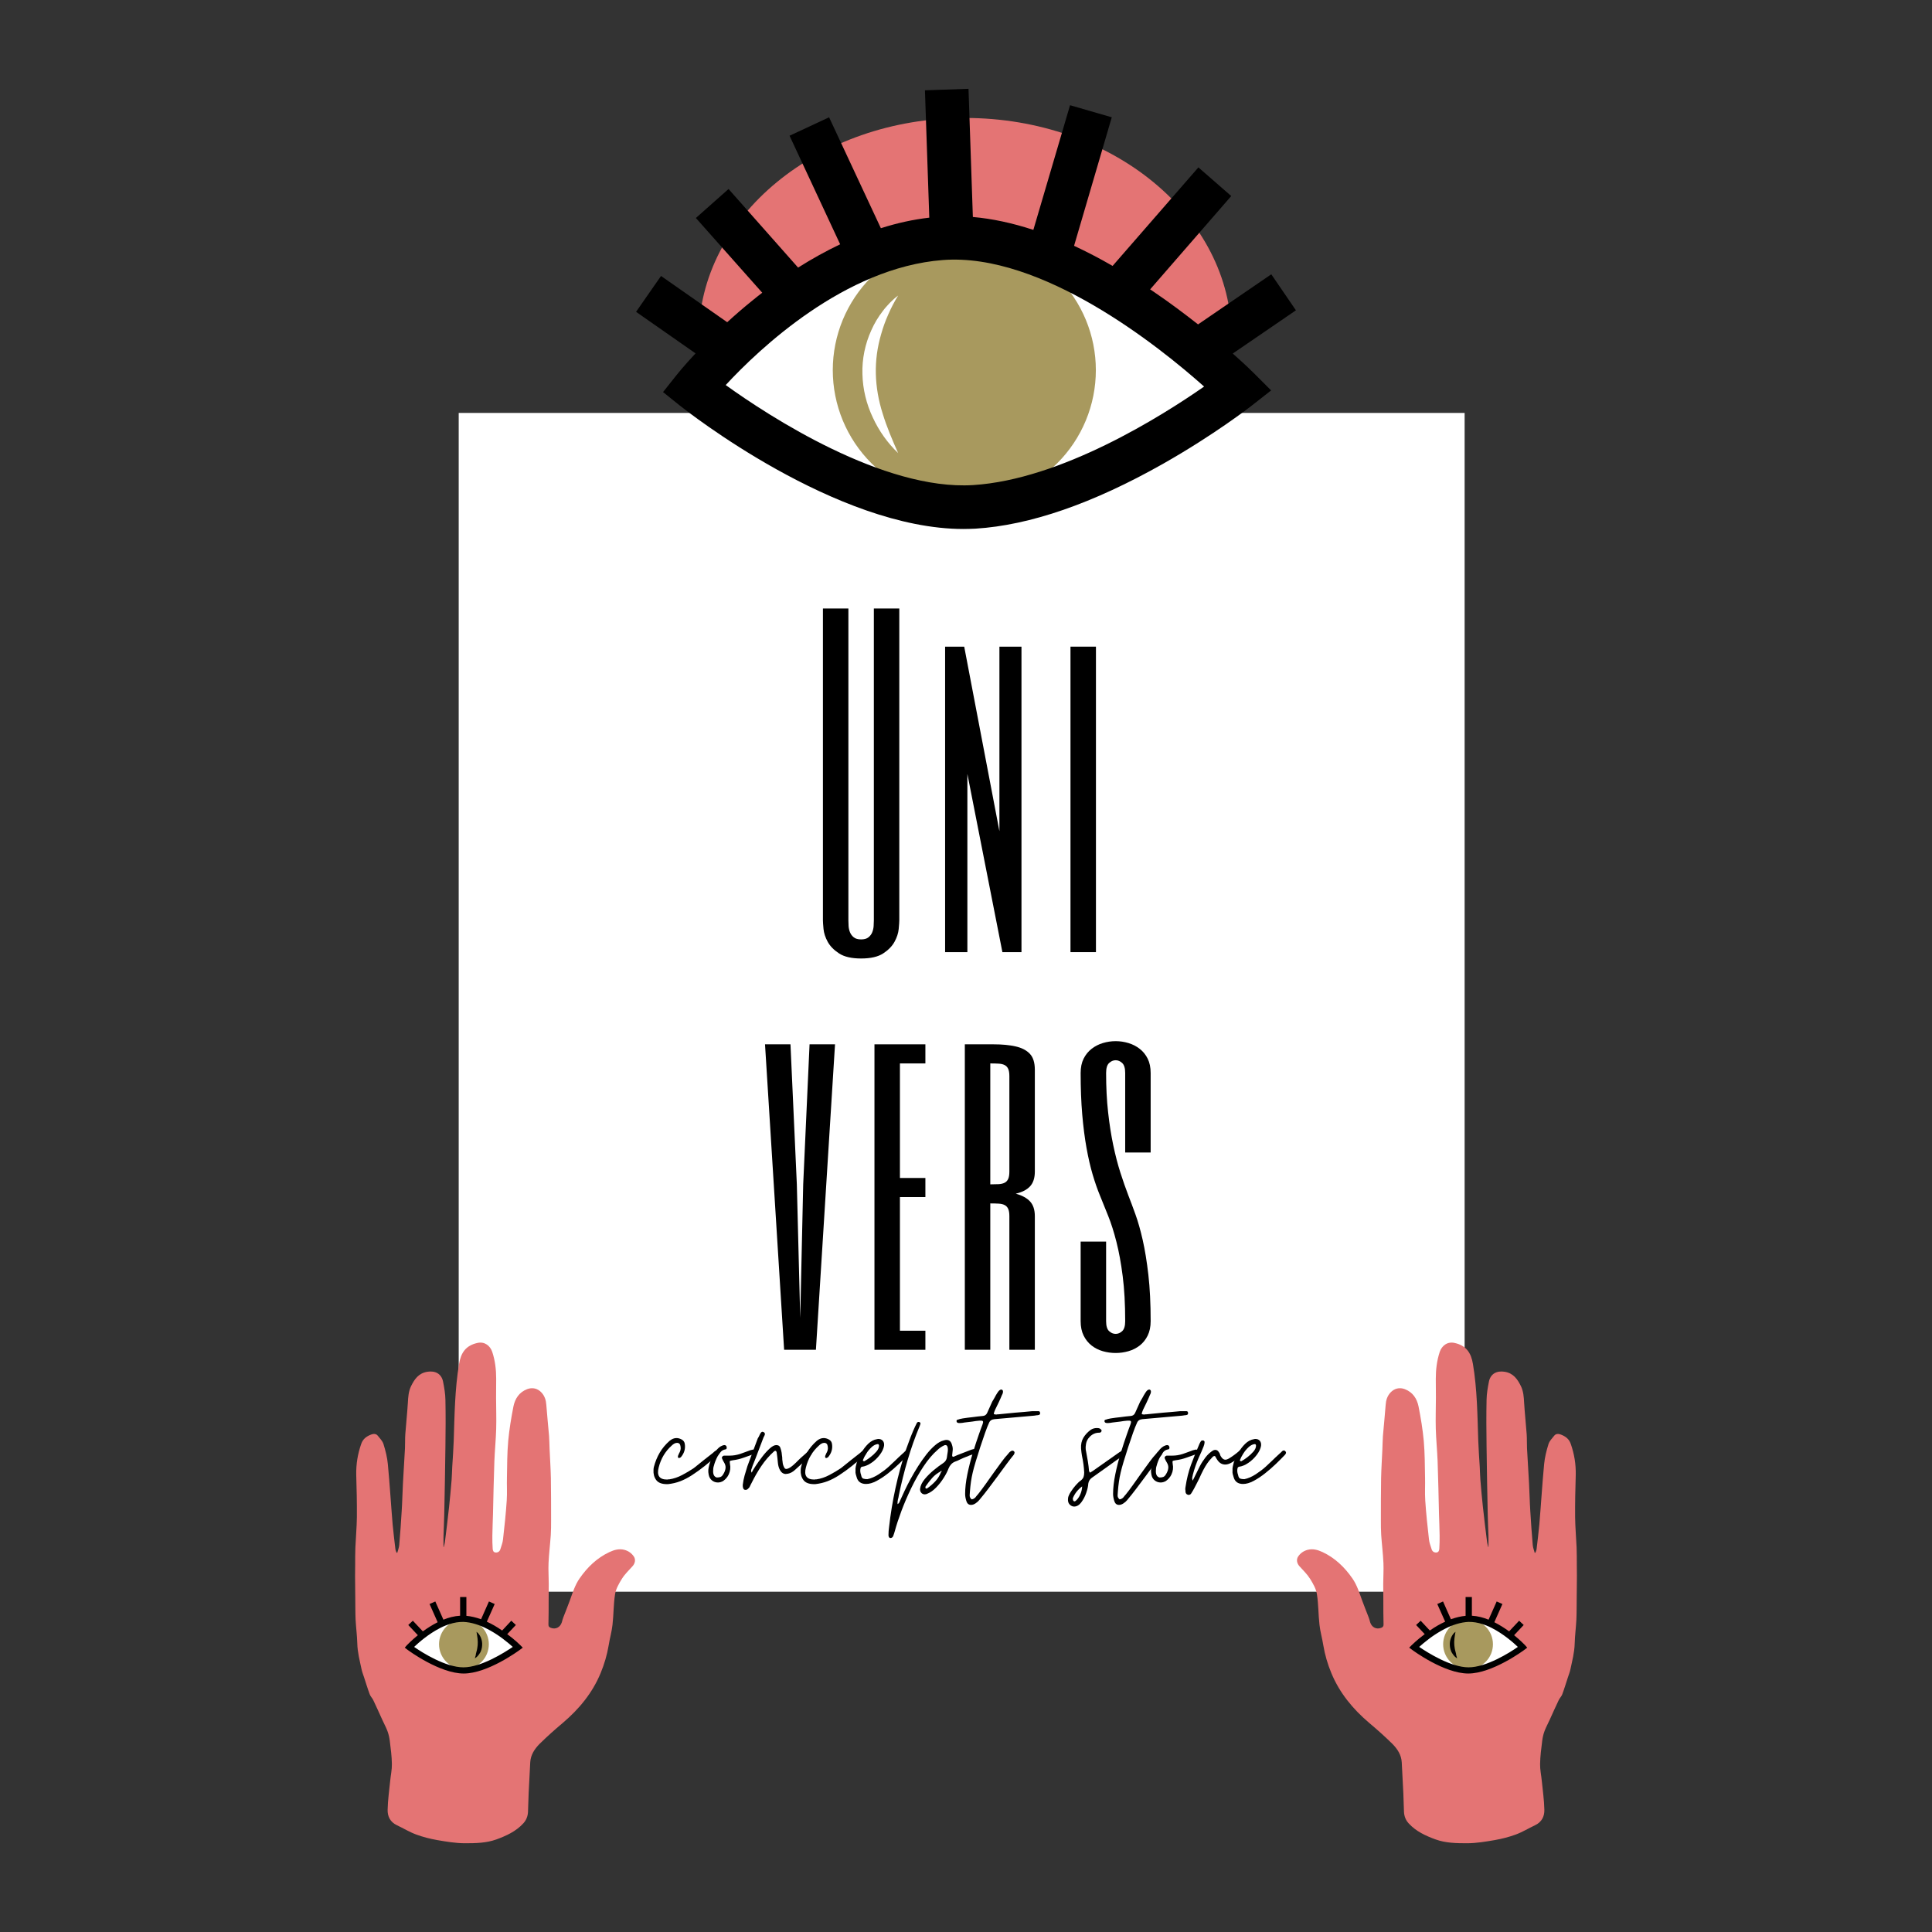 <?xml version="1.0" encoding="UTF-8"?>
<svg xmlns="http://www.w3.org/2000/svg" xmlns:xlink="http://www.w3.org/1999/xlink" width="1500" zoomAndPan="magnify" viewBox="0 0 1125 1125" height="1500" preserveAspectRatio="xMidYMid meet" version="1.0">
  <rect x="0" y="0" width="1125" height="1125" fill="#333333" stroke="none"/>
  <defs>
    <g></g>
    <clipPath id="027f2f9b51">
      <path d="M 267.105 240.441 L 852.848 240.441 L 852.848 927.172 L 267.105 927.172 Z M 267.105 240.441 " clip-rule="nonzero"></path>
    </clipPath>
    <clipPath id="bd3a3b1ec7">
      <path d="M 0.105 0.441 L 585.848 0.441 L 585.848 687 L 0.105 687 Z M 0.105 0.441 " clip-rule="nonzero"></path>
    </clipPath>
    <clipPath id="037a53bbb7">
      <rect x="0" width="586" y="0" height="688"></rect>
    </clipPath>
    <clipPath id="45193580ac">
      <rect x="0" width="249" y="0" height="544"></rect>
    </clipPath>
    <clipPath id="d97b07cf06">
      <path d="M 370.379 51.672 L 754.379 51.672 L 754.379 308.172 L 370.379 308.172 Z M 370.379 51.672 " clip-rule="nonzero"></path>
    </clipPath>
    <clipPath id="d091e68b65">
      <path d="M 755 781.012 L 918.121 781.012 L 918.121 1073.512 L 755 1073.512 Z M 755 781.012 " clip-rule="nonzero"></path>
    </clipPath>
    <clipPath id="1613cb5b9f">
      <path d="M 206.68 781.012 L 370.18 781.012 L 370.18 1073.512 L 206.68 1073.512 Z M 206.68 781.012 " clip-rule="nonzero"></path>
    </clipPath>
    <clipPath id="5e541ee76a">
      <path d="M 0.867 0.68 L 164 0.68 L 164 292.512 L 0.867 292.512 Z M 0.867 0.68 " clip-rule="nonzero"></path>
    </clipPath>
    <clipPath id="939c2eff12">
      <rect x="0" width="165" y="0" height="293"></rect>
    </clipPath>
    <clipPath id="b82f420071">
      <rect x="0" width="374" y="0" height="136"></rect>
    </clipPath>
  </defs>
  <g clip-path="url(#027f2f9b51)">
    <g transform="matrix(1, 0, 0, 1, 267, 240)">
      <g clip-path="url(#037a53bbb7)">
        <g clip-path="url(#bd3a3b1ec7)">
          <path fill="#ffffff" d="M 0.105 0.441 L 585.848 0.441 L 585.848 686.855 L 0.105 686.855 Z M 0.105 0.441 " fill-opacity="1" fill-rule="nonzero"></path>
        </g>
      </g>
    </g>
  </g>
  <g transform="matrix(1, 0, 0, 1, 441, 293)">
    <g clip-path="url(#45193580ac)">
      <g fill="#000000" fill-opacity="1">
        <g transform="translate(30.782, 261.421)">
          <g>
            <path d="M 22.234 -18.531 C 22.234 -17.602 22.27 -16.5 22.344 -15.219 C 22.426 -13.945 22.695 -12.734 23.156 -11.578 C 23.625 -10.422 24.359 -9.438 25.359 -8.625 C 26.359 -7.812 27.785 -7.406 29.641 -7.406 C 31.492 -7.406 32.922 -7.812 33.922 -8.625 C 34.93 -9.438 35.664 -10.422 36.125 -11.578 C 36.594 -12.734 36.863 -13.945 36.938 -15.219 C 37.02 -16.5 37.062 -17.602 37.062 -18.531 L 37.062 -200.094 L 51.875 -200.094 L 51.875 -18.531 C 51.875 -17.602 51.758 -15.922 51.531 -13.484 C 51.301 -11.055 50.488 -8.566 49.094 -6.016 C 47.707 -3.473 45.508 -1.219 42.5 0.75 C 39.488 2.719 35.203 3.703 29.641 3.703 C 24.086 3.703 19.805 2.719 16.797 0.75 C 13.785 -1.219 11.582 -3.473 10.188 -6.016 C 8.801 -8.566 7.988 -11.055 7.75 -13.484 C 7.52 -15.922 7.406 -17.602 7.406 -18.531 L 7.406 -200.094 L 22.234 -200.094 Z M 22.234 -18.531 "></path>
          </g>
        </g>
      </g>
      <g fill="#000000" fill-opacity="1">
        <g transform="translate(101.928, 261.421)">
          <g>
            <path d="M 51.875 0 L 40.766 0 L 20.375 -103.75 L 20.375 0 L 7.406 0 L 7.406 -177.875 L 18.531 -177.875 L 39.031 -70.406 L 39.031 -177.875 L 51.875 -177.875 Z M 51.875 0 "></path>
          </g>
        </g>
      </g>
      <g fill="#000000" fill-opacity="1">
        <g transform="translate(173.074, 261.421)">
          <g>
            <path d="M 24.094 -177.875 L 24.094 0 L 9.266 0 L 9.266 -177.875 Z M 24.094 -177.875 "></path>
          </g>
        </g>
      </g>
      <g fill="#000000" fill-opacity="1">
        <g transform="translate(0.763, 492.984)">
          <g>
            <path d="M 22.234 -96.344 L 24.203 -18.531 L 25.938 -96.344 L 29.641 -177.875 L 44.469 -177.875 L 33.344 0 L 14.828 0 L 3.703 -177.875 L 18.531 -177.875 Z M 22.234 -96.344 "></path>
          </g>
        </g>
      </g>
      <g fill="#000000" fill-opacity="1">
        <g transform="translate(60.792, 492.984)">
          <g>
            <path d="M 37.062 -166.75 L 22.234 -166.75 L 22.234 -100.047 L 37.062 -100.047 L 37.062 -88.938 L 22.234 -88.938 L 22.234 -11.109 L 37.062 -11.109 L 37.062 0 L 7.406 0 L 7.406 -177.875 L 37.062 -177.875 Z M 37.062 -166.75 "></path>
          </g>
        </g>
      </g>
      <g fill="#000000" fill-opacity="1">
        <g transform="translate(113.411, 492.984)">
          <g>
            <path d="M 48.172 -103.75 C 48.172 -100.051 47.242 -97.195 45.391 -95.188 C 43.535 -93.176 40.758 -91.75 37.062 -90.906 C 40.758 -89.895 43.535 -88.383 45.391 -86.375 C 47.242 -84.375 48.172 -81.52 48.172 -77.812 L 48.172 0 L 33.344 0 L 33.344 -77.812 C 33.344 -79.664 33.109 -81.094 32.641 -82.094 C 32.18 -83.102 31.488 -83.836 30.562 -84.297 C 29.645 -84.766 28.488 -85.035 27.094 -85.109 C 25.707 -85.191 24.086 -85.234 22.234 -85.234 L 22.234 0 L 7.406 0 L 7.406 -177.875 L 24.094 -177.875 C 29.102 -177.875 33.398 -177.469 36.984 -176.656 C 40.578 -175.844 43.336 -174.41 45.266 -172.359 C 47.203 -170.316 48.172 -167.211 48.172 -163.047 Z M 33.344 -159.344 C 33.344 -161.195 33.109 -162.625 32.641 -163.625 C 32.18 -164.625 31.488 -165.352 30.562 -165.812 C 29.645 -166.281 28.488 -166.551 27.094 -166.625 C 25.707 -166.707 24.086 -166.75 22.234 -166.75 L 22.234 -96.344 C 24.086 -96.344 25.707 -96.379 27.094 -96.453 C 28.488 -96.535 29.645 -96.805 30.562 -97.266 C 31.488 -97.734 32.18 -98.469 32.641 -99.469 C 33.109 -100.477 33.344 -101.906 33.344 -103.75 Z M 33.344 -159.344 "></path>
          </g>
        </g>
      </g>
      <g fill="#000000" fill-opacity="1">
        <g transform="translate(180.851, 492.984)">
          <g>
            <path d="M 48.172 -114.875 L 33.344 -114.875 L 33.344 -161.188 C 33.344 -163.969 32.766 -165.898 31.609 -166.984 C 30.453 -168.066 29.18 -168.609 27.797 -168.609 C 26.398 -168.609 25.125 -168.066 23.969 -166.984 C 22.812 -165.898 22.234 -163.969 22.234 -161.188 C 22.234 -152.926 22.617 -145.32 23.391 -138.375 C 24.16 -131.426 25.16 -125.02 26.391 -119.156 C 27.629 -113.289 29.02 -107.941 30.562 -103.109 C 32.113 -98.285 33.66 -93.867 35.203 -89.859 C 36.441 -86.691 37.812 -83.023 39.312 -78.859 C 40.82 -74.691 42.234 -69.711 43.547 -63.922 C 44.859 -58.129 45.957 -51.375 46.844 -43.656 C 47.727 -35.938 48.172 -26.941 48.172 -16.672 C 48.172 -13.43 47.594 -10.633 46.438 -8.281 C 45.281 -5.926 43.734 -3.992 41.797 -2.484 C 39.867 -0.984 37.688 0.113 35.25 0.812 C 32.82 1.508 30.336 1.859 27.797 1.859 C 25.242 1.859 22.75 1.508 20.312 0.812 C 17.883 0.113 15.707 -0.984 13.781 -2.484 C 11.852 -3.992 10.305 -5.926 9.141 -8.281 C 7.984 -10.633 7.406 -13.43 7.406 -16.672 L 7.406 -63 L 22.234 -63 L 22.234 -16.672 C 22.234 -13.891 22.812 -11.957 23.969 -10.875 C 25.125 -9.801 26.398 -9.266 27.797 -9.266 C 29.18 -9.266 30.453 -9.801 31.609 -10.875 C 32.766 -11.957 33.344 -13.891 33.344 -16.672 C 33.344 -26.629 32.859 -35.367 31.891 -42.891 C 30.93 -50.422 29.719 -57.062 28.25 -62.812 C 26.789 -68.57 25.191 -73.613 23.453 -77.938 C 21.711 -82.258 20.109 -86.234 18.641 -89.859 C 17.172 -93.41 15.758 -97.461 14.406 -102.016 C 13.062 -106.566 11.867 -111.738 10.828 -117.531 C 9.785 -123.32 8.953 -129.828 8.328 -137.047 C 7.711 -144.266 7.406 -152.312 7.406 -161.188 C 7.406 -164.438 7.984 -167.219 9.141 -169.531 C 10.305 -171.844 11.852 -173.75 13.781 -175.25 C 15.707 -176.758 17.883 -177.879 20.312 -178.609 C 22.75 -179.348 25.242 -179.719 27.797 -179.719 C 30.336 -179.719 32.82 -179.348 35.25 -178.609 C 37.688 -177.879 39.867 -176.758 41.797 -175.25 C 43.734 -173.75 45.281 -171.844 46.438 -169.531 C 47.594 -167.219 48.172 -164.438 48.172 -161.188 Z M 48.172 -114.875 "></path>
          </g>
        </g>
      </g>
    </g>
  </g>
  <path fill="#ffffff" d="M 407.355 226.262 C 407.355 226.262 467.852 123.812 561.52 138.449 C 655.188 153.086 717.633 226.262 717.633 226.262 C 717.633 226.262 602.988 292.125 576.641 297.977 C 550.297 303.832 450.777 279.438 407.355 226.262 Z M 407.355 226.262 " fill-opacity="1" fill-rule="nonzero"></path>
  <path fill="#a8995e" d="M 638.113 215.531 C 638.113 216.785 638.082 218.035 638.02 219.289 C 637.957 220.539 637.867 221.789 637.742 223.039 C 637.621 224.285 637.469 225.527 637.281 226.77 C 637.098 228.008 636.883 229.242 636.641 230.473 C 636.395 231.703 636.121 232.926 635.816 234.141 C 635.512 235.355 635.176 236.562 634.812 237.766 C 634.449 238.965 634.059 240.152 633.633 241.332 C 633.211 242.516 632.762 243.684 632.281 244.84 C 631.801 246 631.293 247.145 630.758 248.277 C 630.223 249.41 629.66 250.531 629.066 251.637 C 628.477 252.742 627.859 253.832 627.215 254.906 C 626.57 255.98 625.898 257.039 625.203 258.082 C 624.508 259.125 623.785 260.148 623.039 261.156 C 622.293 262.164 621.52 263.152 620.727 264.121 C 619.93 265.09 619.113 266.039 618.27 266.969 C 617.43 267.895 616.566 268.805 615.68 269.691 C 614.793 270.574 613.883 271.441 612.957 272.281 C 612.027 273.125 611.078 273.941 610.109 274.738 C 609.141 275.531 608.152 276.305 607.145 277.051 C 606.137 277.797 605.113 278.52 604.07 279.215 C 603.031 279.91 601.969 280.582 600.895 281.227 C 599.82 281.871 598.73 282.488 597.625 283.078 C 596.52 283.672 595.398 284.234 594.266 284.77 C 593.133 285.305 591.988 285.812 590.828 286.293 C 589.672 286.773 588.504 287.223 587.32 287.645 C 586.141 288.066 584.953 288.461 583.754 288.824 C 582.555 289.188 581.344 289.523 580.129 289.828 C 578.914 290.133 577.691 290.406 576.461 290.652 C 575.23 290.895 573.996 291.109 572.758 291.293 C 571.516 291.477 570.273 291.633 569.027 291.754 C 567.777 291.879 566.527 291.969 565.277 292.031 C 564.023 292.094 562.773 292.125 561.52 292.125 C 560.266 292.125 559.012 292.094 557.762 292.031 C 556.508 291.969 555.258 291.879 554.012 291.754 C 552.766 291.633 551.52 291.477 550.281 291.293 C 549.039 291.109 547.805 290.895 546.574 290.652 C 545.348 290.406 544.125 290.133 542.906 289.828 C 541.691 289.523 540.484 289.188 539.285 288.824 C 538.086 288.461 536.895 288.066 535.715 287.645 C 534.535 287.223 533.367 286.773 532.207 286.293 C 531.051 285.812 529.902 285.305 528.77 284.77 C 527.637 284.234 526.52 283.672 525.414 283.078 C 524.309 282.488 523.219 281.871 522.141 281.227 C 521.066 280.582 520.008 279.91 518.965 279.215 C 517.922 278.52 516.898 277.797 515.891 277.051 C 514.887 276.305 513.898 275.531 512.93 274.738 C 511.961 273.941 511.012 273.125 510.082 272.281 C 509.152 271.441 508.246 270.574 507.359 269.691 C 506.473 268.805 505.609 267.895 504.766 266.969 C 503.926 266.039 503.105 265.09 502.312 264.121 C 501.516 263.152 500.746 262.164 500 261.156 C 499.25 260.148 498.531 259.125 497.832 258.082 C 497.137 257.039 496.469 255.98 495.824 254.906 C 495.18 253.832 494.559 252.742 493.969 251.637 C 493.379 250.531 492.816 249.41 492.281 248.277 C 491.742 247.145 491.234 246 490.754 244.84 C 490.277 243.684 489.824 242.516 489.402 241.332 C 488.98 240.152 488.586 238.965 488.223 237.766 C 487.859 236.562 487.527 235.355 487.223 234.141 C 486.918 232.926 486.641 231.703 486.398 230.473 C 486.152 229.242 485.938 228.008 485.754 226.77 C 485.57 225.527 485.418 224.285 485.293 223.039 C 485.172 221.789 485.078 220.539 485.02 219.289 C 484.957 218.035 484.926 216.785 484.926 215.531 C 484.926 214.277 484.957 213.023 485.02 211.773 C 485.078 210.52 485.172 209.27 485.293 208.023 C 485.418 206.773 485.57 205.531 485.754 204.293 C 485.938 203.051 486.152 201.816 486.398 200.586 C 486.641 199.359 486.918 198.137 487.223 196.918 C 487.527 195.703 487.859 194.496 488.223 193.297 C 488.586 192.098 488.98 190.906 489.402 189.727 C 489.824 188.547 490.277 187.379 490.754 186.219 C 491.234 185.062 491.742 183.914 492.281 182.781 C 492.816 181.648 493.379 180.531 493.969 179.426 C 494.559 178.32 495.18 177.227 495.824 176.152 C 496.469 175.078 497.137 174.02 497.832 172.977 C 498.531 171.934 499.25 170.91 500 169.902 C 500.746 168.898 501.516 167.91 502.312 166.941 C 503.105 165.973 503.926 165.023 504.766 164.094 C 505.609 163.164 506.473 162.258 507.359 161.371 C 508.246 160.484 509.152 159.621 510.082 158.777 C 511.012 157.938 511.961 157.117 512.93 156.324 C 513.898 155.527 514.887 154.758 515.891 154.012 C 516.898 153.262 517.922 152.543 518.965 151.844 C 520.008 151.148 521.066 150.477 522.141 149.832 C 523.219 149.191 524.309 148.57 525.414 147.98 C 526.52 147.391 527.637 146.828 528.77 146.289 C 529.902 145.754 531.051 145.246 532.207 144.766 C 533.367 144.289 534.535 143.836 535.715 143.414 C 536.895 142.992 538.086 142.598 539.285 142.234 C 540.484 141.871 541.691 141.535 542.906 141.23 C 544.125 140.926 545.348 140.652 546.574 140.41 C 547.805 140.164 549.039 139.949 550.281 139.766 C 551.52 139.582 552.766 139.43 554.012 139.305 C 555.258 139.184 556.508 139.09 557.762 139.027 C 559.012 138.969 560.266 138.938 561.52 138.938 C 562.773 138.938 564.023 138.969 565.277 139.027 C 566.527 139.09 567.777 139.184 569.027 139.305 C 570.273 139.43 571.516 139.582 572.758 139.766 C 573.996 139.949 575.23 140.164 576.461 140.41 C 577.691 140.652 578.914 140.926 580.129 141.23 C 581.344 141.535 582.555 141.871 583.754 142.234 C 584.953 142.598 586.141 142.992 587.32 143.414 C 588.504 143.836 589.672 144.289 590.828 144.766 C 591.988 145.246 593.133 145.754 594.266 146.289 C 595.398 146.828 596.52 147.391 597.625 147.98 C 598.73 148.57 599.82 149.191 600.895 149.832 C 601.969 150.477 603.031 151.148 604.07 151.844 C 605.113 152.543 606.137 153.262 607.145 154.012 C 608.152 154.758 609.141 155.527 610.109 156.324 C 611.078 157.117 612.027 157.938 612.957 158.777 C 613.883 159.621 614.793 160.484 615.68 161.371 C 616.566 162.258 617.43 163.164 618.27 164.094 C 619.113 165.023 619.93 165.973 620.727 166.941 C 621.52 167.91 622.293 168.898 623.039 169.902 C 623.785 170.91 624.508 171.934 625.203 172.977 C 625.898 174.02 626.57 175.078 627.215 176.152 C 627.859 177.227 628.477 178.32 629.066 179.426 C 629.66 180.531 630.223 181.648 630.758 182.781 C 631.293 183.914 631.801 185.062 632.281 186.219 C 632.762 187.379 633.211 188.547 633.633 189.727 C 634.059 190.906 634.449 192.098 634.812 193.297 C 635.176 194.496 635.512 195.703 635.816 196.918 C 636.121 198.137 636.395 199.359 636.641 200.586 C 636.883 201.816 637.098 203.051 637.281 204.293 C 637.469 205.531 637.621 206.773 637.742 208.023 C 637.867 209.27 637.957 210.52 638.02 211.773 C 638.082 213.023 638.113 214.277 638.113 215.531 Z M 638.113 215.531 " fill-opacity="1" fill-rule="nonzero"></path>
  <path fill="#e47474" d="M 562.008 68.688 C 476.34 68.688 406.867 125.863 406.867 196.504 C 406.867 200.406 407.062 204.211 407.453 208.016 C 414.969 200.211 425.406 190.062 438.09 179.82 C 474.68 150.156 511.27 133.766 546.883 131.035 C 582.789 128.203 624.648 142.938 671.383 174.551 C 690.215 187.332 705.922 200.309 716.363 209.48 C 716.852 205.188 717.145 200.895 717.145 196.602 C 717.145 125.961 647.77 68.688 562.008 68.688 Z M 562.008 68.688 " fill-opacity="1" fill-rule="nonzero"></path>
  <g clip-path="url(#d97b07cf06)">
    <path fill="#000000" d="M 717.828 205.871 L 754.613 180.695 L 740.27 159.719 L 697.629 188.895 C 689.922 182.844 681.141 176.211 671.48 169.672 C 670.895 169.281 670.309 168.891 669.727 168.5 L 716.949 114.152 L 697.824 97.469 L 647.867 154.84 C 640.258 150.449 632.746 146.547 625.426 143.133 L 647.383 68.297 L 623.086 61.27 L 601.719 133.863 C 589.523 129.863 577.715 127.324 566.496 126.352 L 563.957 51.707 L 538.59 52.586 L 541.125 126.742 C 531.758 127.812 522.395 129.863 512.93 132.887 L 482.777 68.297 L 459.754 79.027 L 489.219 142.254 C 481.023 146.156 472.926 150.645 464.727 155.816 L 424.238 110.055 L 405.211 126.938 L 443.848 170.453 C 441.996 171.914 440.043 173.379 438.188 174.941 C 432.824 179.234 427.945 183.527 423.457 187.625 L 384.914 160.695 L 370.379 181.574 L 405.016 205.773 C 398.184 213.09 394.379 217.871 393.988 218.359 L 386.086 228.312 L 395.941 236.215 C 399.746 239.238 486.879 308.027 561.031 308.027 C 563.371 308.027 565.715 307.93 568.055 307.832 C 599.668 305.879 636.355 293.195 677.238 270.07 C 707.191 253.094 727.977 236.898 728.852 236.215 L 740.172 227.336 L 730.023 217.188 C 729.633 216.797 725.242 212.406 717.828 205.871 Z M 566.594 282.465 C 514.391 285.684 448.043 242.559 422.578 224.215 C 441.996 203.234 491.852 155.816 548.934 151.426 C 606.598 146.938 674.992 201.773 701.145 225.094 C 676.359 242.363 617.914 279.242 566.594 282.465 Z M 566.594 282.465 " fill-opacity="1" fill-rule="nonzero"></path>
  </g>
  <path fill="#ffffff" d="M 522.977 172.109 C 520.734 175.723 518.879 179.332 517.223 183.137 C 515.562 186.844 514.195 190.648 513.125 194.453 C 510.879 202.066 509.805 209.871 510 217.676 C 510.195 225.48 511.562 233.289 514 240.898 C 516.344 248.605 519.562 256.121 522.977 263.828 C 516.832 257.973 511.855 250.949 508.246 243.145 C 504.539 235.336 502.391 226.652 502.195 217.871 C 501.902 209.09 503.758 200.211 507.367 192.309 C 509.125 188.309 511.367 184.602 514 181.184 C 515.27 179.43 516.734 177.867 518.199 176.305 C 519.66 174.844 521.223 173.379 522.977 172.109 Z M 522.977 172.109 " fill-opacity="1" fill-rule="nonzero"></path>
  <g clip-path="url(#d091e68b65)">
    <path fill="#e47474" d="M 866.738 900.863 C 866.738 898.695 866.801 896.586 866.738 894.418 C 866.613 890.203 866.367 885.93 866.305 881.715 C 866.059 868.578 865.746 855.438 865.625 842.363 C 865.5 833.254 865.438 824.145 865.625 815.098 C 865.684 811.562 866.305 808.031 866.988 804.562 C 867.918 799.914 871.574 797.992 876.281 798.797 C 881.301 799.664 883.656 803.137 885.641 807.164 C 887.125 810.262 887.312 813.547 887.5 816.895 C 887.871 823.027 888.551 829.102 888.984 835.176 C 889.172 837.84 889.047 840.504 889.172 843.23 C 889.543 850.047 889.977 856.801 890.348 863.617 C 890.66 869.074 890.723 874.527 891.094 879.98 C 891.465 886.547 891.961 893.117 892.52 899.688 C 892.641 901.172 893.262 902.66 893.633 904.148 C 893.758 904.148 893.945 904.148 894.066 904.148 C 894.316 903.465 894.688 902.785 894.75 902.039 C 895.309 897.207 895.926 892.434 896.359 887.602 C 897.352 875.891 898.035 864.176 899.148 852.527 C 899.52 848.559 900.512 844.656 901.691 840.875 C 902.246 839.078 903.797 837.531 905.035 835.98 C 905.965 834.805 907.516 834.805 908.754 835.297 C 911.48 836.289 913.648 837.84 914.641 840.754 C 916.688 846.578 917.68 852.527 917.555 858.785 C 917.305 866.965 917.121 875.207 917.184 883.387 C 917.246 889.273 917.801 895.16 918.051 901.051 C 918.176 904.457 918.176 907.867 918.176 911.211 C 918.176 913.32 918.234 915.426 918.234 917.594 C 918.234 921.996 918.176 926.395 918.113 930.793 C 918.051 934.883 918.113 939.035 917.926 943.125 C 917.68 947.773 917.059 952.422 916.934 957.07 C 916.809 962.152 915.508 967.047 914.457 972.004 C 914.145 973.555 913.527 975.043 913.031 976.59 C 911.914 979.938 910.922 983.344 909.684 986.629 C 909.25 987.809 908.195 988.797 907.641 989.977 C 905.844 993.695 904.168 997.535 902.434 1001.316 C 901.441 1003.547 900.266 1005.652 899.398 1007.945 C 898.715 1009.746 898.281 1011.664 898.035 1013.586 C 897.477 1018.109 896.855 1022.633 896.793 1027.219 C 896.73 1030.504 897.477 1033.727 897.785 1037.012 C 898.344 1042.59 899.148 1048.164 899.273 1053.742 C 899.398 1057.648 897.785 1060.992 893.82 1062.852 C 890.102 1064.586 886.633 1066.758 882.789 1068.184 C 878.824 1069.668 874.609 1070.723 870.457 1071.465 C 865.066 1072.395 859.551 1073.324 854.098 1073.324 C 848.023 1073.324 841.766 1073.203 835.941 1071.094 C 830.176 1068.988 824.598 1066.445 820.324 1061.801 C 818.527 1059.879 817.66 1057.586 817.535 1055.043 C 817.348 1051.449 817.348 1047.793 817.164 1044.199 C 816.852 1038.188 816.543 1032.176 816.234 1026.168 C 815.984 1021.828 813.691 1018.422 810.844 1015.508 C 806.504 1011.23 801.918 1007.141 797.27 1003.238 C 787.789 995.18 780.043 985.824 775.27 974.297 C 773.102 969.094 771.492 963.637 770.562 958.062 C 769.941 954.035 768.766 950.129 768.332 946.102 C 767.648 940.215 767.773 934.203 766.844 928.316 C 766.348 925.156 764.551 922.059 762.816 919.27 C 761.141 916.602 758.785 914.371 756.68 912.02 C 755.191 910.406 754.695 908.113 755.938 906.316 C 757.238 904.395 759.098 903.094 761.391 902.473 C 764.488 901.668 767.34 902.473 770.129 903.777 C 777.379 907.184 782.957 912.574 787.48 919.082 C 790.207 922.984 791.57 927.57 793.18 931.973 C 794.359 935.258 795.723 938.48 796.961 941.762 C 797.332 942.691 797.582 943.684 797.828 944.613 C 798.758 947.59 801.422 948.953 804.211 947.898 C 805.078 947.59 805.699 947.094 805.637 945.914 C 805.512 941.266 805.512 936.684 805.512 932.035 C 805.512 928.812 805.449 925.527 805.449 922.305 C 805.449 918.277 805.762 914.188 805.574 910.16 C 805.328 904.707 804.645 899.312 804.273 893.859 C 804.086 891.008 804.086 888.16 804.086 885.371 C 804.086 877.191 804.086 868.949 804.211 860.77 C 804.336 855.129 804.707 849.551 804.953 843.914 C 805.078 841.371 805.078 838.77 805.266 836.227 C 805.762 830.156 806.441 824.082 806.875 818.008 C 807.062 815.281 807.805 812.926 809.664 810.883 C 811.895 808.465 814.934 807.723 818.031 808.898 C 822.68 810.695 825.094 814.414 826.023 819 C 827.324 825.633 828.441 832.324 829.062 839.078 C 829.68 846.145 829.68 853.207 829.805 860.273 C 829.93 864.797 829.617 869.32 829.93 873.844 C 830.426 881.406 831.23 888.902 832.098 896.465 C 832.285 898.32 833.027 900.121 833.586 901.977 C 833.957 903.281 834.887 904.086 836.312 904.023 C 837.676 903.961 838.047 902.906 838.109 901.793 C 838.234 899.312 838.355 896.773 838.293 894.293 C 838.234 890.082 838.047 885.805 837.922 881.59 C 837.676 871.305 837.488 861.078 837.117 850.793 C 836.871 844.531 836.25 838.336 836.062 832.137 C 835.879 826.004 836.125 819.867 836.125 813.734 C 836.125 810.078 836.062 806.484 836.062 802.828 C 836.062 797.496 836.684 792.23 838.355 787.211 C 839.535 783.676 842.758 781.012 847.031 782.004 C 853.785 783.492 856.637 787.77 857.691 794.273 C 860.172 809.086 860.293 824.082 860.789 839.016 C 860.977 844.098 861.348 849.18 861.656 854.199 C 861.781 856.742 861.844 859.281 862.027 861.82 C 862.461 866.902 862.898 872.047 863.453 877.129 C 864.199 884.133 865.066 891.07 865.934 898.012 C 866.059 899.004 866.367 899.934 866.613 900.863 C 866.555 900.863 866.676 900.863 866.738 900.863 Z M 866.738 900.863 " fill-opacity="1" fill-rule="nonzero"></path>
  </g>
  <path fill="#ffffff" d="M 823.234 959.488 C 823.234 959.488 839.223 942.879 854.902 942.879 C 872.562 942.879 886.57 958.93 886.57 958.93 C 886.57 958.93 871.016 971.387 857.504 972.934 C 843.996 974.547 823.234 959.488 823.234 959.488 Z M 823.234 959.488 " fill-opacity="1" fill-rule="nonzero"></path>
  <path fill="#a8995e" d="M 869.34 957.441 C 869.34 958.395 869.25 959.336 869.062 960.27 C 868.879 961.203 868.602 962.109 868.238 962.992 C 867.875 963.871 867.426 964.707 866.898 965.496 C 866.367 966.289 865.766 967.023 865.094 967.695 C 864.422 968.367 863.688 968.969 862.898 969.5 C 862.105 970.027 861.27 970.473 860.391 970.84 C 859.512 971.203 858.602 971.477 857.668 971.664 C 856.734 971.852 855.793 971.941 854.84 971.941 C 853.887 971.941 852.945 971.852 852.012 971.664 C 851.078 971.477 850.172 971.203 849.293 970.84 C 848.41 970.473 847.574 970.027 846.785 969.5 C 845.992 968.969 845.262 968.367 844.586 967.695 C 843.914 967.023 843.312 966.289 842.785 965.496 C 842.254 964.707 841.809 963.871 841.445 962.992 C 841.078 962.109 840.805 961.203 840.617 960.27 C 840.434 959.336 840.34 958.395 840.34 957.441 C 840.34 956.488 840.434 955.547 840.617 954.613 C 840.805 953.68 841.078 952.773 841.445 951.891 C 841.809 951.012 842.254 950.176 842.785 949.387 C 843.312 948.594 843.914 947.859 844.586 947.188 C 845.262 946.516 845.992 945.914 846.785 945.383 C 847.574 944.855 848.41 944.41 849.293 944.043 C 850.172 943.68 851.078 943.406 852.012 943.219 C 852.945 943.035 853.887 942.941 854.84 942.941 C 855.793 942.941 856.734 943.035 857.668 943.219 C 858.602 943.406 859.512 943.68 860.391 944.043 C 861.27 944.41 862.105 944.855 862.898 945.383 C 863.688 945.914 864.422 946.516 865.094 947.188 C 865.766 947.859 866.367 948.594 866.898 949.387 C 867.426 950.176 867.875 951.012 868.238 951.891 C 868.602 952.773 868.879 953.68 869.062 954.613 C 869.25 955.547 869.34 956.488 869.34 957.441 Z M 869.34 957.441 " fill-opacity="1" fill-rule="nonzero"></path>
  <path fill="#000000" d="M 888.055 958 C 887.809 957.75 885.391 955.211 881.672 952.176 L 887.25 946.227 L 884.586 943.746 L 878.762 949.941 C 876.219 948.086 873.309 946.227 870.148 944.613 L 874.855 934.016 L 871.512 932.531 L 866.801 943.125 C 863.703 941.887 860.418 941.02 857.07 940.832 L 857.07 929.926 L 853.414 929.926 L 853.414 940.895 C 850.688 941.145 847.84 941.824 844.863 942.879 L 840.277 932.531 L 836.93 934.016 L 841.516 944.305 C 838.605 945.605 835.629 947.34 832.594 949.449 L 827.266 943.746 L 824.598 946.227 L 829.617 951.555 C 825.094 954.902 822.184 957.812 822.059 957.938 L 820.57 959.426 L 822.246 960.664 C 822.988 961.223 841.02 974.484 854.965 974.484 C 868.906 974.484 886.941 961.223 887.684 960.664 L 889.297 959.426 Z M 855.148 970.891 C 844.801 970.891 831.23 962.273 826.395 958.992 C 827.699 957.812 829.742 956.078 832.285 954.156 C 833.215 953.477 834.203 952.73 835.258 952.051 C 837.676 950.438 840.34 948.891 843.129 947.59 C 844.242 947.094 845.359 946.598 846.473 946.227 C 848.766 945.418 851.121 944.801 853.539 944.551 C 854.098 944.488 854.594 944.43 855.148 944.43 C 855.832 944.43 856.516 944.43 857.133 944.488 C 859.922 944.676 862.711 945.418 865.375 946.473 C 866.492 946.906 867.605 947.402 868.66 947.961 C 875.477 951.43 881.238 956.512 883.844 958.992 C 879.195 962.273 865.5 970.891 855.148 970.891 Z M 847.777 962.711 C 847.715 962.523 847.652 962.398 847.652 962.215 C 847.59 962.027 847.59 961.902 847.527 961.719 C 847.465 961.406 847.344 961.098 847.281 960.789 C 847.219 960.477 847.156 960.168 847.094 959.859 C 847.031 959.547 846.969 959.238 846.969 958.93 C 846.91 958.617 846.848 958.309 846.848 958 C 846.723 956.762 846.785 955.52 846.91 954.219 C 847.031 952.918 847.281 951.617 847.527 950.191 C 846.289 951.059 845.484 952.359 844.926 953.723 C 844.367 955.148 844.121 956.699 844.242 958.184 C 844.242 958.559 844.305 958.93 844.367 959.301 C 844.43 959.672 844.492 960.043 844.617 960.418 C 844.738 960.789 844.863 961.16 844.988 961.469 C 845.109 961.84 845.297 962.152 845.484 962.461 C 845.668 962.77 845.855 963.082 846.102 963.391 C 846.352 963.699 846.535 963.949 846.785 964.258 C 847.031 964.566 847.344 964.754 847.59 965.004 C 847.898 965.25 848.148 965.438 848.457 965.684 C 848.332 964.941 848.086 964.258 847.898 963.637 C 847.961 963.328 847.898 963.02 847.777 962.711 Z M 847.777 962.711 " fill-opacity="1" fill-rule="nonzero"></path>
  <g clip-path="url(#1613cb5b9f)">
    <g transform="matrix(1, 0, 0, 1, 206, 781)">
      <g clip-path="url(#939c2eff12)">
        <g clip-path="url(#5e541ee76a)">
          <path fill="#e47474" d="M 52.25 119.863 C 52.25 117.695 52.191 115.586 52.25 113.418 C 52.375 109.203 52.625 104.93 52.684 100.715 C 52.934 87.578 53.242 74.438 53.367 61.363 C 53.492 52.254 53.555 43.145 53.367 34.098 C 53.305 30.562 52.684 27.031 52.004 23.562 C 51.074 18.914 47.418 16.992 42.707 17.797 C 37.688 18.664 35.332 22.137 33.352 26.164 C 31.863 29.262 31.676 32.547 31.492 35.895 C 31.121 42.027 30.438 48.102 30.004 54.176 C 29.82 56.84 29.941 59.504 29.82 62.23 C 29.445 69.047 29.012 75.801 28.641 82.617 C 28.332 88.074 28.27 93.527 27.898 98.98 C 27.527 105.547 27.031 112.117 26.473 118.688 C 26.348 120.172 25.727 121.66 25.355 123.148 C 25.234 123.148 25.047 123.148 24.922 123.148 C 24.676 122.465 24.305 121.785 24.242 121.039 C 23.684 116.207 23.062 111.434 22.629 106.602 C 21.637 94.891 20.957 83.176 19.84 71.527 C 19.469 67.559 18.477 63.656 17.301 59.875 C 16.742 58.078 15.195 56.531 13.953 54.98 C 13.023 53.805 11.477 53.805 10.234 54.297 C 7.508 55.289 5.34 56.84 4.348 59.754 C 2.305 65.578 1.312 71.527 1.438 77.785 C 1.684 85.965 1.871 94.207 1.809 102.387 C 1.746 108.273 1.188 114.16 0.941 120.051 C 0.816 123.457 0.816 126.867 0.816 130.211 C 0.816 132.32 0.754 134.426 0.754 136.594 C 0.754 140.996 0.816 145.395 0.879 149.793 C 0.941 153.883 0.879 158.035 1.062 162.125 C 1.312 166.773 1.934 171.422 2.055 176.07 C 2.18 181.152 3.48 186.047 4.535 191.004 C 4.844 192.555 5.465 194.043 5.961 195.59 C 7.074 198.938 8.066 202.344 9.305 205.629 C 9.738 206.809 10.793 207.797 11.352 208.977 C 13.148 212.695 14.82 216.535 16.559 220.316 C 17.547 222.547 18.727 224.652 19.594 226.945 C 20.273 228.746 20.707 230.664 20.957 232.586 C 21.516 237.109 22.133 241.633 22.195 246.219 C 22.258 249.504 21.516 252.727 21.203 256.012 C 20.648 261.59 19.84 267.164 19.719 272.742 C 19.594 276.648 21.203 279.992 25.172 281.852 C 28.891 283.586 32.359 285.758 36.203 287.184 C 40.168 288.668 44.383 289.723 48.535 290.465 C 53.926 291.395 59.441 292.324 64.895 292.324 C 70.965 292.324 77.227 292.203 83.051 290.094 C 88.812 287.988 94.391 285.445 98.668 280.801 C 100.465 278.879 101.332 276.586 101.457 274.043 C 101.641 270.449 101.641 266.793 101.828 263.199 C 102.137 257.188 102.445 251.176 102.758 245.168 C 103.004 240.828 105.297 237.422 108.148 234.508 C 112.488 230.23 117.07 226.141 121.719 222.238 C 131.203 214.18 138.949 204.824 143.719 193.297 C 145.887 188.094 147.5 182.637 148.43 177.062 C 149.047 173.035 150.227 169.129 150.66 165.102 C 151.34 159.215 151.219 153.203 152.148 147.316 C 152.645 144.156 154.441 141.059 156.176 138.27 C 157.848 135.602 160.203 133.371 162.309 131.02 C 163.797 129.406 164.293 127.113 163.055 125.316 C 161.754 123.395 159.895 122.094 157.602 121.473 C 154.504 120.668 151.652 121.473 148.863 122.777 C 141.613 126.184 136.035 131.574 131.512 138.082 C 128.785 141.984 127.422 146.57 125.809 150.973 C 124.633 154.258 123.27 157.48 122.031 160.762 C 121.656 161.691 121.41 162.684 121.164 163.613 C 120.234 166.59 117.566 167.953 114.777 166.898 C 113.91 166.59 113.293 166.094 113.355 164.914 C 113.477 160.266 113.477 155.684 113.477 151.035 C 113.477 147.812 113.539 144.527 113.539 141.305 C 113.539 137.277 113.23 133.188 113.414 129.16 C 113.664 123.707 114.344 118.312 114.719 112.859 C 114.902 110.008 114.902 107.16 114.902 104.371 C 114.902 96.191 114.902 87.949 114.777 79.77 C 114.656 74.129 114.285 68.551 114.035 62.914 C 113.91 60.371 113.91 57.77 113.727 55.227 C 113.23 49.156 112.547 43.082 112.113 37.008 C 111.93 34.281 111.184 31.926 109.324 29.883 C 107.094 27.465 104.059 26.723 100.961 27.898 C 96.312 29.695 93.895 33.414 92.965 38 C 91.664 44.633 90.551 51.324 89.93 58.078 C 89.309 65.145 89.309 72.207 89.188 79.273 C 89.062 83.797 89.371 88.32 89.062 92.844 C 88.566 100.406 87.762 107.902 86.895 115.465 C 86.707 117.32 85.965 119.121 85.406 120.977 C 85.035 122.281 84.105 123.086 82.68 123.023 C 81.316 122.961 80.945 121.906 80.883 120.793 C 80.758 118.312 80.633 115.773 80.695 113.293 C 80.758 109.082 80.945 104.805 81.066 100.59 C 81.316 90.305 81.5 80.078 81.875 69.793 C 82.121 63.531 82.742 57.336 82.926 51.137 C 83.113 45.004 82.863 38.867 82.863 32.734 C 82.863 29.078 82.926 25.484 82.926 21.828 C 82.926 16.496 82.309 11.23 80.633 6.211 C 79.457 2.676 76.234 0.012 71.957 1.004 C 65.203 2.492 62.352 6.77 61.301 13.273 C 58.82 28.086 58.695 43.082 58.199 58.016 C 58.016 63.098 57.645 68.18 57.332 73.199 C 57.211 75.742 57.148 78.281 56.961 80.82 C 56.527 85.902 56.094 91.047 55.535 96.129 C 54.793 103.133 53.926 110.07 53.059 117.012 C 52.934 118.004 52.625 118.934 52.375 119.863 C 52.438 119.863 52.312 119.863 52.25 119.863 Z M 52.25 119.863 " fill-opacity="1" fill-rule="nonzero"></path>
        </g>
        <path fill="#ffffff" d="M 95.754 178.488 C 95.754 178.488 79.766 161.879 64.086 161.879 C 46.426 161.879 32.422 177.93 32.422 177.93 C 32.422 177.93 47.977 190.387 61.484 191.934 C 74.996 193.547 95.754 178.488 95.754 178.488 Z M 95.754 178.488 " fill-opacity="1" fill-rule="nonzero"></path>
        <path fill="#a8995e" d="M 49.648 176.441 C 49.648 177.395 49.742 178.336 49.926 179.27 C 50.113 180.203 50.387 181.109 50.754 181.992 C 51.117 182.871 51.562 183.707 52.094 184.496 C 52.621 185.289 53.223 186.023 53.895 186.695 C 54.57 187.367 55.301 187.969 56.094 188.5 C 56.887 189.027 57.723 189.473 58.602 189.84 C 59.48 190.203 60.387 190.477 61.32 190.664 C 62.254 190.852 63.199 190.941 64.148 190.941 C 65.102 190.941 66.047 190.852 66.98 190.664 C 67.914 190.477 68.82 190.203 69.699 189.84 C 70.578 189.473 71.414 189.027 72.207 188.5 C 72.996 187.969 73.73 187.367 74.402 186.695 C 75.078 186.023 75.68 185.289 76.207 184.496 C 76.734 183.707 77.184 182.871 77.547 181.992 C 77.91 181.109 78.188 180.203 78.371 179.27 C 78.559 178.336 78.652 177.395 78.652 176.441 C 78.652 175.488 78.559 174.547 78.371 173.613 C 78.188 172.68 77.91 171.773 77.547 170.891 C 77.184 170.012 76.734 169.176 76.207 168.387 C 75.68 167.594 75.078 166.859 74.402 166.188 C 73.73 165.516 72.996 164.914 72.207 164.383 C 71.414 163.855 70.578 163.41 69.699 163.043 C 68.82 162.68 67.914 162.406 66.98 162.219 C 66.047 162.035 65.102 161.941 64.148 161.941 C 63.199 161.941 62.254 162.035 61.32 162.219 C 60.387 162.406 59.48 162.68 58.602 163.043 C 57.723 163.41 56.887 163.855 56.094 164.383 C 55.301 164.914 54.57 165.516 53.895 166.188 C 53.223 166.859 52.621 167.594 52.094 168.387 C 51.562 169.176 51.117 170.012 50.754 170.891 C 50.387 171.773 50.113 172.68 49.926 173.613 C 49.742 174.547 49.648 175.488 49.648 176.441 Z M 49.648 176.441 " fill-opacity="1" fill-rule="nonzero"></path>
        <path fill="#000000" d="M 30.934 177 C 31.184 176.75 33.598 174.211 37.316 171.176 L 31.738 165.227 L 34.402 162.746 L 40.23 168.941 C 42.77 167.086 45.684 165.227 48.844 163.613 L 44.133 153.016 L 47.48 151.531 L 52.191 162.125 C 55.289 160.887 58.574 160.02 61.918 159.832 L 61.918 148.926 L 65.574 148.926 L 65.574 159.895 C 68.301 160.145 71.152 160.824 74.129 161.879 L 78.711 151.531 L 82.059 153.016 L 77.473 163.305 C 80.387 164.605 83.359 166.34 86.398 168.449 L 91.727 162.746 L 94.391 165.227 L 89.371 170.555 C 93.895 173.902 96.809 176.812 96.934 176.938 L 98.418 178.426 L 96.746 179.664 C 96.004 180.223 77.969 193.484 64.027 193.484 C 50.082 193.484 32.051 180.223 31.305 179.664 L 29.695 178.426 Z M 63.84 189.891 C 74.188 189.891 87.762 181.273 92.594 177.992 C 91.293 176.812 89.246 175.078 86.707 173.156 C 85.777 172.477 84.785 171.73 83.73 171.051 C 81.316 169.438 78.652 167.891 75.863 166.59 C 74.746 166.094 73.633 165.598 72.516 165.227 C 70.223 164.418 67.867 163.801 65.453 163.551 C 64.895 163.488 64.398 163.43 63.84 163.43 C 63.16 163.43 62.477 163.43 61.855 163.488 C 59.066 163.676 56.281 164.418 53.613 165.473 C 52.5 165.906 51.383 166.402 50.332 166.961 C 43.516 170.43 37.75 175.512 35.148 177.992 C 39.797 181.273 53.492 189.891 63.84 189.891 Z M 71.215 181.711 C 71.277 181.523 71.34 181.398 71.34 181.215 C 71.398 181.027 71.398 180.902 71.461 180.719 C 71.523 180.406 71.648 180.098 71.711 179.789 C 71.773 179.477 71.836 179.168 71.895 178.859 C 71.957 178.547 72.02 178.238 72.02 177.93 C 72.082 177.617 72.145 177.309 72.145 177 C 72.27 175.762 72.207 174.52 72.082 173.219 C 71.957 171.918 71.711 170.617 71.461 169.191 C 72.703 170.059 73.508 171.359 74.066 172.723 C 74.621 174.148 74.871 175.699 74.746 177.184 C 74.746 177.559 74.684 177.93 74.621 178.301 C 74.562 178.672 74.5 179.043 74.375 179.418 C 74.25 179.789 74.129 180.16 74.004 180.469 C 73.879 180.84 73.691 181.152 73.508 181.461 C 73.32 181.77 73.137 182.082 72.887 182.391 C 72.641 182.699 72.453 182.949 72.207 183.258 C 71.957 183.566 71.648 183.754 71.398 184.004 C 71.09 184.25 70.844 184.438 70.531 184.684 C 70.656 183.941 70.906 183.258 71.09 182.637 C 71.027 182.328 71.09 182.02 71.215 181.711 Z M 71.215 181.711 " fill-opacity="1" fill-rule="nonzero"></path>
      </g>
    </g>
  </g>
  <g transform="matrix(1, 0, 0, 1, 378, 777)">
    <g clip-path="url(#b82f420071)">
      <g fill="#000000" fill-opacity="1">
        <g transform="translate(3.614, 91.643)">
          <g>
            <path d="M 6.797 -4.422 C 3.773 -4.422 1.672 -5.227 0.484 -6.844 C -0.703 -8.457 -1.223 -10.414 -1.078 -12.719 C -1.078 -13.082 -1.055 -13.391 -1.016 -13.641 C -0.984 -13.891 -0.93 -14.16 -0.859 -14.453 C -0.066 -17.473 1.062 -20.238 2.531 -22.75 C 4.008 -25.27 5.93 -27.57 8.297 -29.656 C 9.598 -30.727 10.93 -31.266 12.297 -31.266 C 13.297 -31.266 14.316 -30.977 15.359 -30.406 C 16.398 -29.832 16.992 -28.969 17.141 -27.812 C 17.578 -25.082 16.859 -22.566 14.984 -20.266 C 14.836 -20.055 14.551 -19.879 14.125 -19.734 C 14.051 -19.734 14.016 -19.734 14.016 -19.734 C 14.016 -19.66 13.977 -19.625 13.906 -19.625 C 13.406 -19.625 13.156 -19.836 13.156 -20.266 C 13.082 -20.629 13.156 -20.988 13.375 -21.344 C 13.445 -21.488 13.516 -21.648 13.578 -21.828 C 13.648 -22.016 13.723 -22.18 13.797 -22.328 C 14.16 -22.898 14.43 -23.523 14.609 -24.203 C 14.785 -24.891 14.805 -25.594 14.672 -26.312 C 14.523 -27.75 13.836 -28.469 12.609 -28.469 C 12.035 -28.469 11.477 -28.305 10.938 -27.984 C 10.406 -27.66 9.957 -27.316 9.594 -26.953 C 5.781 -23.578 3.227 -19.301 1.938 -14.125 C 0.719 -9.445 2.336 -7.109 6.797 -7.109 C 7.078 -7.109 7.289 -7.145 7.438 -7.219 C 7.582 -7.219 7.707 -7.219 7.812 -7.219 C 7.926 -7.219 8.02 -7.219 8.094 -7.219 C 10.602 -7.582 13.113 -8.426 15.625 -9.75 C 18.145 -11.082 20.41 -12.43 22.422 -13.797 C 23.359 -14.516 24.273 -15.25 25.172 -16 C 26.078 -16.758 26.992 -17.5 27.922 -18.219 C 28.859 -18.938 29.773 -19.656 30.672 -20.375 C 31.578 -21.094 32.492 -21.812 33.422 -22.531 C 33.566 -22.676 33.727 -22.82 33.906 -22.969 C 34.094 -23.113 34.254 -23.258 34.391 -23.406 C 34.535 -23.539 34.695 -23.66 34.875 -23.766 C 35.062 -23.879 35.227 -23.973 35.375 -24.047 C 35.801 -24.191 36.016 -24.266 36.016 -24.266 C 36.441 -24.266 36.766 -24.082 36.984 -23.719 C 37.348 -23.289 37.348 -22.754 36.984 -22.109 C 36.91 -21.961 36.766 -21.781 36.547 -21.562 C 36.484 -21.488 36.395 -21.398 36.281 -21.297 C 36.176 -21.191 36.086 -21.102 36.016 -21.031 C 33.641 -19.008 31.25 -17.031 28.844 -15.094 C 26.438 -13.156 23.898 -11.32 21.234 -9.594 C 19.016 -8.156 16.789 -7.004 14.562 -6.141 C 12.332 -5.285 9.922 -4.711 7.328 -4.422 Z M 6.797 -4.422 "></path>
          </g>
        </g>
      </g>
      <g fill="#000000" fill-opacity="1">
        <g transform="translate(35.529, 91.643)">
          <g>
            <path d="M 4.531 -5.391 C 3.238 -5.391 2.086 -5.785 1.078 -6.578 C 0.066 -7.367 -0.578 -8.484 -0.859 -9.922 C -1.078 -10.992 -1.148 -11.926 -1.078 -12.719 C -0.93 -14.227 -0.5 -15.973 0.219 -17.953 C 0.938 -19.93 1.906 -21.781 3.125 -23.5 C 4.344 -25.227 5.641 -26.344 7.016 -26.844 C 7.441 -27.062 7.906 -27.172 8.406 -27.172 C 9.051 -27.098 9.445 -26.738 9.594 -26.094 C 9.738 -25.227 9.523 -24.758 8.953 -24.688 C 7.723 -24.477 6.785 -23.977 6.141 -23.188 C 5.492 -22.395 4.883 -21.531 4.312 -20.594 C 3.301 -18.656 2.582 -16.82 2.156 -15.094 C 1.863 -14.301 1.719 -13.258 1.719 -11.969 C 1.719 -9.883 2.438 -8.66 3.875 -8.297 C 4.738 -8.297 5.457 -8.406 6.031 -8.625 C 6.613 -8.844 7.156 -9.383 7.656 -10.25 C 8.375 -11.395 8.805 -12.539 8.953 -13.688 C 9.098 -14.844 8.773 -16.031 7.984 -17.25 C 7.547 -17.969 7.188 -18.688 6.906 -19.406 C 6.758 -19.77 6.812 -20.113 7.062 -20.438 C 7.312 -20.758 7.617 -20.957 7.984 -21.031 L 11.328 -21.031 C 13.336 -21.031 15.348 -21.352 17.359 -22 C 17.859 -22.145 18.359 -22.32 18.859 -22.531 C 19.367 -22.75 19.875 -22.93 20.375 -23.078 C 20.883 -23.223 21.367 -23.398 21.828 -23.609 C 22.297 -23.828 22.785 -24.008 23.297 -24.156 L 25.016 -24.578 C 25.586 -24.578 26.055 -24.289 26.422 -23.719 C 26.773 -22.852 26.488 -22.281 25.562 -22 C 24.551 -21.633 23.539 -21.27 22.531 -20.906 C 21.531 -20.551 20.523 -20.195 19.516 -19.844 C 18.504 -19.477 17.477 -19.172 16.438 -18.922 C 15.395 -18.672 14.301 -18.473 13.156 -18.328 C 12.145 -18.18 11.586 -18.02 11.484 -17.844 C 11.379 -17.664 11.395 -17.109 11.531 -16.172 C 11.969 -14.086 11.719 -12.039 10.781 -10.031 C 10.062 -8.52 8.984 -7.258 7.547 -6.25 C 6.535 -5.676 5.531 -5.391 4.531 -5.391 Z M 4.531 -5.391 "></path>
          </g>
        </g>
      </g>
      <g fill="#000000" fill-opacity="1">
        <g transform="translate(56.663, 91.643)">
          <g>
            <path d="M -0.547 -1.078 C -1.398 -1.078 -1.898 -1.582 -2.047 -2.594 C -2.117 -2.801 -2.156 -3.266 -2.156 -3.984 C -1.938 -5.859 -1.578 -7.691 -1.078 -9.484 C -0.578 -11.285 -0.035 -13.082 0.547 -14.875 C 1.047 -16.238 1.547 -17.586 2.047 -18.922 C 2.547 -20.254 3.051 -21.602 3.562 -22.969 C 4.062 -24.332 4.562 -25.676 5.062 -27 C 5.57 -28.332 6.078 -29.68 6.578 -31.047 C 6.93 -31.555 7.344 -32.332 7.812 -33.375 C 8.281 -34.414 8.801 -34.938 9.375 -34.938 C 9.375 -34.938 9.594 -34.863 10.031 -34.719 C 10.75 -34.289 10.926 -33.68 10.562 -32.891 L 9.922 -31.594 C 9.422 -30.227 8.898 -28.863 8.359 -27.5 C 7.816 -26.133 7.297 -24.77 6.797 -23.406 C 6.285 -22.031 5.758 -20.641 5.219 -19.234 C 4.688 -17.836 4.133 -16.457 3.562 -15.094 C 3.488 -14.812 3.395 -14.504 3.281 -14.172 C 3.176 -13.848 3.051 -13.508 2.906 -13.156 C 2.625 -12.582 2.66 -11.898 3.016 -11.109 C 3.453 -12.047 4.242 -13.375 5.391 -15.094 C 6.535 -16.82 7.828 -18.617 9.266 -20.484 C 10.711 -22.359 12.156 -23.941 13.594 -25.234 C 15.031 -26.523 16.285 -27.172 17.359 -27.172 C 18.578 -27.172 19.363 -26.664 19.719 -25.656 C 20.082 -24.656 20.336 -23.688 20.484 -22.75 C 20.555 -22.25 20.609 -21.781 20.641 -21.344 C 20.68 -20.914 20.738 -20.488 20.812 -20.062 C 20.812 -19.625 20.828 -19.188 20.859 -18.75 C 20.898 -18.32 20.957 -17.895 21.031 -17.469 C 21.102 -16.25 21.426 -15.133 22 -14.125 C 22.219 -13.551 22.648 -13.266 23.297 -13.266 C 23.43 -13.266 23.535 -13.301 23.609 -13.375 C 23.609 -13.375 23.625 -13.375 23.656 -13.375 C 23.695 -13.375 23.754 -13.375 23.828 -13.375 C 24.473 -13.582 25.082 -13.883 25.656 -14.281 C 26.238 -14.676 26.816 -15.129 27.391 -15.641 C 27.891 -16.066 28.352 -16.492 28.781 -16.922 C 29.219 -17.359 29.688 -17.828 30.188 -18.328 C 30.625 -18.766 31.07 -19.195 31.531 -19.625 C 32 -20.051 32.488 -20.484 33 -20.922 C 33.57 -21.422 34.055 -21.848 34.453 -22.203 C 34.848 -22.566 35.117 -22.82 35.266 -22.969 C 35.398 -23.113 35.539 -23.254 35.688 -23.391 C 35.832 -23.535 35.941 -23.645 36.016 -23.719 C 36.234 -23.938 36.484 -24.047 36.766 -24.047 C 37.055 -24.047 37.312 -23.938 37.531 -23.719 C 38.031 -23.289 38.172 -22.789 37.953 -22.219 C 37.734 -21.633 37.41 -21.129 36.984 -20.703 C 36.691 -20.41 36.133 -19.883 35.312 -19.125 C 34.488 -18.375 33.586 -17.551 32.609 -16.656 C 31.641 -15.758 30.742 -14.953 29.922 -14.234 C 29.098 -13.516 28.539 -13.008 28.25 -12.719 C 26.957 -11.5 25.52 -10.742 23.938 -10.453 C 23.863 -10.453 23.789 -10.453 23.719 -10.453 C 23.645 -10.453 23.57 -10.453 23.5 -10.453 C 23.363 -10.379 23.188 -10.344 22.969 -10.344 C 21.531 -10.344 20.379 -11.098 19.516 -12.609 C 18.867 -13.836 18.473 -15.172 18.328 -16.609 C 18.254 -17.18 18.195 -17.734 18.156 -18.266 C 18.125 -18.805 18.07 -19.332 18 -19.844 C 17.938 -20.344 17.867 -20.863 17.797 -21.406 C 17.723 -21.945 17.648 -22.469 17.578 -22.969 C 17.43 -23.539 17.18 -23.828 16.828 -23.828 C 16.535 -23.828 16.281 -23.719 16.062 -23.5 C 13.258 -20.988 10.797 -18.148 8.672 -14.984 C 6.555 -11.828 4.672 -8.555 3.016 -5.172 C 2.867 -4.891 2.707 -4.586 2.531 -4.266 C 2.352 -3.941 2.191 -3.598 2.047 -3.234 C 1.898 -2.879 1.703 -2.555 1.453 -2.266 C 1.203 -1.973 0.898 -1.688 0.547 -1.406 C 0.254 -1.188 -0.109 -1.078 -0.547 -1.078 Z M -0.547 -1.078 "></path>
          </g>
        </g>
      </g>
      <g fill="#000000" fill-opacity="1">
        <g transform="translate(89.333, 91.643)">
          <g>
            <path d="M 6.797 -4.422 C 3.773 -4.422 1.672 -5.227 0.484 -6.844 C -0.703 -8.457 -1.223 -10.414 -1.078 -12.719 C -1.078 -13.082 -1.055 -13.391 -1.016 -13.641 C -0.984 -13.891 -0.93 -14.16 -0.859 -14.453 C -0.066 -17.473 1.062 -20.238 2.531 -22.75 C 4.008 -25.27 5.93 -27.57 8.297 -29.656 C 9.598 -30.727 10.93 -31.266 12.297 -31.266 C 13.297 -31.266 14.316 -30.977 15.359 -30.406 C 16.398 -29.832 16.992 -28.969 17.141 -27.812 C 17.578 -25.082 16.859 -22.566 14.984 -20.266 C 14.836 -20.055 14.551 -19.879 14.125 -19.734 C 14.051 -19.734 14.016 -19.734 14.016 -19.734 C 14.016 -19.66 13.977 -19.625 13.906 -19.625 C 13.406 -19.625 13.156 -19.836 13.156 -20.266 C 13.082 -20.629 13.156 -20.988 13.375 -21.344 C 13.445 -21.488 13.516 -21.648 13.578 -21.828 C 13.648 -22.016 13.723 -22.18 13.797 -22.328 C 14.16 -22.898 14.43 -23.523 14.609 -24.203 C 14.785 -24.891 14.805 -25.594 14.672 -26.312 C 14.523 -27.75 13.836 -28.469 12.609 -28.469 C 12.035 -28.469 11.477 -28.305 10.938 -27.984 C 10.406 -27.66 9.957 -27.316 9.594 -26.953 C 5.781 -23.578 3.227 -19.301 1.938 -14.125 C 0.719 -9.445 2.336 -7.109 6.797 -7.109 C 7.078 -7.109 7.289 -7.145 7.438 -7.219 C 7.582 -7.219 7.707 -7.219 7.812 -7.219 C 7.926 -7.219 8.02 -7.219 8.094 -7.219 C 10.602 -7.582 13.113 -8.426 15.625 -9.75 C 18.145 -11.082 20.41 -12.43 22.422 -13.797 C 23.359 -14.516 24.273 -15.25 25.172 -16 C 26.078 -16.758 26.992 -17.5 27.922 -18.219 C 28.859 -18.938 29.773 -19.656 30.672 -20.375 C 31.578 -21.094 32.492 -21.812 33.422 -22.531 C 33.566 -22.676 33.727 -22.82 33.906 -22.969 C 34.094 -23.113 34.254 -23.258 34.391 -23.406 C 34.535 -23.539 34.695 -23.66 34.875 -23.766 C 35.062 -23.879 35.227 -23.973 35.375 -24.047 C 35.801 -24.191 36.016 -24.266 36.016 -24.266 C 36.441 -24.266 36.766 -24.082 36.984 -23.719 C 37.348 -23.289 37.348 -22.754 36.984 -22.109 C 36.91 -21.961 36.766 -21.781 36.547 -21.562 C 36.484 -21.488 36.395 -21.398 36.281 -21.297 C 36.176 -21.191 36.086 -21.102 36.016 -21.031 C 33.641 -19.008 31.25 -17.031 28.844 -15.094 C 26.438 -13.156 23.898 -11.32 21.234 -9.594 C 19.016 -8.156 16.789 -7.004 14.562 -6.141 C 12.332 -5.285 9.922 -4.711 7.328 -4.422 Z M 6.797 -4.422 "></path>
          </g>
        </g>
      </g>
      <g fill="#000000" fill-opacity="1">
        <g transform="translate(121.248, 91.643)">
          <g>
            <path d="M 5.062 -4.531 C 2.113 -4.531 0.281 -5.859 -0.438 -8.516 C -0.645 -9.086 -0.82 -9.695 -0.969 -10.344 C -1.113 -11 -1.148 -11.613 -1.078 -12.188 C -1.148 -13.125 -1.094 -13.984 -0.906 -14.766 C -0.727 -15.555 -0.535 -16.348 -0.328 -17.141 C 0.316 -18.867 1.195 -20.719 2.312 -22.688 C 3.426 -24.664 4.754 -26.41 6.297 -27.922 C 7.848 -29.43 9.562 -30.332 11.438 -30.625 C 11.645 -30.625 11.785 -30.66 11.859 -30.734 C 11.93 -30.734 12.004 -30.734 12.078 -30.734 C 12.148 -30.734 12.223 -30.734 12.297 -30.734 C 13.367 -30.734 14.211 -30.375 14.828 -29.656 C 15.441 -28.938 15.676 -27.961 15.531 -26.734 C 15.238 -25.016 14.391 -23.238 12.984 -21.406 C 11.586 -19.57 9.953 -18.023 8.078 -16.766 C 6.211 -15.504 4.422 -14.77 2.703 -14.562 C 2.191 -14.414 1.898 -14.094 1.828 -13.594 C 1.547 -12.438 1.656 -11.176 2.156 -9.812 C 2.375 -8.594 2.785 -7.875 3.391 -7.656 C 4.004 -7.438 4.816 -7.328 5.828 -7.328 C 7.984 -7.766 10.191 -8.719 12.453 -10.188 C 14.711 -11.664 16.633 -13.125 18.219 -14.562 C 18.863 -15.133 19.508 -15.742 20.156 -16.391 C 20.812 -17.035 21.461 -17.645 22.109 -18.219 C 22.68 -18.789 23.289 -19.383 23.938 -20 C 24.582 -20.613 25.227 -21.207 25.875 -21.781 C 26.02 -21.926 26.195 -22.086 26.406 -22.266 C 26.625 -22.441 26.805 -22.602 26.953 -22.75 C 27.098 -22.895 27.258 -23.055 27.438 -23.234 C 27.625 -23.41 27.785 -23.57 27.922 -23.719 C 28.285 -23.938 28.578 -24.047 28.797 -24.047 C 29.078 -24.047 29.328 -23.938 29.547 -23.719 C 30.117 -23.219 30.227 -22.68 29.875 -22.109 C 29.801 -21.891 29.508 -21.531 29 -21.031 C 27.707 -19.664 26.086 -18.047 24.141 -16.172 C 22.203 -14.305 20.117 -12.492 17.891 -10.734 C 15.672 -8.973 13.445 -7.5 11.219 -6.312 C 8.988 -5.125 6.938 -4.531 5.062 -4.531 Z M 4.094 -17.797 C 5.031 -18.297 6.16 -19.047 7.484 -20.047 C 8.816 -21.055 10.004 -22.156 11.047 -23.344 C 12.086 -24.531 12.609 -25.695 12.609 -26.844 C 12.547 -27.562 12.223 -27.852 11.641 -27.719 C 10.492 -27.57 9.344 -26.957 8.188 -25.875 C 7.039 -24.801 6.035 -23.578 5.172 -22.203 C 4.305 -20.836 3.66 -19.582 3.234 -18.438 C 3.234 -18.082 3.305 -17.906 3.453 -17.906 C 3.805 -17.758 4.02 -17.723 4.094 -17.797 Z M 4.094 -17.797 "></path>
          </g>
        </g>
      </g>
      <g fill="#000000" fill-opacity="1">
        <g transform="translate(145.831, 91.643)">
          <g>
            <path d="M -5.5 26.953 C -6.145 26.742 -6.469 26.172 -6.469 25.234 C -6.469 23.723 -6.359 22.211 -6.141 20.703 C -4.422 5.316 -1.148 -9.707 3.672 -24.375 C 4.172 -25.738 4.781 -27.406 5.5 -29.375 C 6.219 -31.352 6.988 -33.312 7.812 -35.25 C 8.645 -37.195 9.383 -38.781 10.031 -40 C 10.238 -40.438 10.598 -40.656 11.109 -40.656 C 11.328 -40.656 11.469 -40.617 11.531 -40.547 C 12.188 -40.328 12.332 -39.82 11.969 -39.031 C 11.969 -39.031 11.895 -38.816 11.75 -38.391 C 9.02 -31.848 6.664 -25.211 4.688 -18.484 C 2.707 -11.766 1 -4.922 -0.438 2.047 C -0.508 2.41 -0.578 2.805 -0.641 3.234 C -0.711 3.66 -0.82 4.094 -0.969 4.531 C -1.188 5.469 -1.258 6.363 -1.188 7.219 C -0.688 6.938 -0.344 6.598 -0.156 6.203 C 0.02 5.805 0.18 5.426 0.328 5.062 C 0.68 4.27 1.07 3.426 1.5 2.531 C 1.938 1.633 2.406 0.609 2.906 -0.547 C 3.914 -2.703 5.082 -5 6.406 -7.438 C 7.738 -9.883 9.195 -12.363 10.781 -14.875 C 11.57 -16.102 12.379 -17.305 13.203 -18.484 C 14.035 -19.672 14.848 -20.77 15.641 -21.781 C 17.285 -23.863 18.973 -25.641 20.703 -27.109 C 22.43 -28.586 24.082 -29.508 25.656 -29.875 C 26.312 -30.082 26.852 -30.188 27.281 -30.188 C 28.938 -30.188 30.016 -29.219 30.516 -27.281 C 30.867 -26.27 31.008 -25.281 30.938 -24.312 C 30.875 -23.344 30.77 -22.352 30.625 -21.344 C 30.551 -20.695 30.766 -20.375 31.266 -20.375 C 31.484 -20.375 31.629 -20.41 31.703 -20.484 C 31.848 -20.555 32.008 -20.629 32.188 -20.703 C 32.363 -20.773 32.523 -20.848 32.672 -20.922 C 32.816 -20.992 32.977 -21.062 33.156 -21.125 C 33.332 -21.195 33.492 -21.27 33.641 -21.344 L 41.188 -24.266 C 41.332 -24.336 41.508 -24.406 41.719 -24.469 C 41.938 -24.539 42.191 -24.613 42.484 -24.688 C 42.703 -24.758 42.898 -24.812 43.078 -24.844 C 43.254 -24.883 43.414 -24.906 43.562 -24.906 C 44.426 -25.051 44.93 -24.656 45.078 -23.719 C 45.148 -23 44.859 -22.535 44.203 -22.328 C 43.703 -22.18 43.234 -22.016 42.797 -21.828 C 42.367 -21.648 41.906 -21.488 41.406 -21.344 C 40.906 -21.207 40.438 -21.031 40 -20.812 C 39.57 -20.594 39.109 -20.41 38.609 -20.266 C 38.098 -20.055 37.57 -19.844 37.031 -19.625 C 36.5 -19.406 35.945 -19.156 35.375 -18.875 C 34.863 -18.582 34.336 -18.328 33.797 -18.109 C 33.266 -17.898 32.707 -17.688 32.125 -17.469 C 30.477 -16.75 29.258 -15.422 28.469 -13.484 C 27.895 -11.898 26.957 -10.082 25.656 -8.031 C 24.363 -5.977 22.891 -4.109 21.234 -2.422 C 19.586 -0.734 17.938 0.43 16.281 1.078 C 15.781 1.367 15.242 1.516 14.672 1.516 C 13.805 1.516 13.102 1.188 12.562 0.531 C 12.02 -0.113 11.82 -0.938 11.969 -1.938 C 12.188 -3.664 13.082 -5.484 14.656 -7.391 C 16.238 -9.297 18.035 -11.07 20.047 -12.719 C 22.066 -14.375 23.758 -15.633 25.125 -16.5 C 26.633 -17.438 27.461 -18.766 27.609 -20.484 C 27.68 -20.984 27.75 -21.445 27.812 -21.875 C 27.883 -22.312 27.957 -22.785 28.031 -23.297 C 28.176 -24.297 28.141 -25.227 27.922 -26.094 C 27.711 -26.812 27.316 -27.172 26.734 -27.172 C 26.379 -27.172 26.164 -27.133 26.094 -27.062 C 24.508 -26.344 23.145 -25.41 22 -24.266 C 19.27 -21.891 16.609 -18.758 14.016 -14.875 C 11.43 -11 9.039 -6.797 6.844 -2.266 C 4.656 2.266 2.734 6.738 1.078 11.156 C -0.578 15.582 -1.867 19.52 -2.797 22.969 C -2.867 23.32 -2.992 23.734 -3.172 24.203 C -3.359 24.672 -3.523 25.156 -3.672 25.656 C -3.953 26.52 -4.562 26.953 -5.5 26.953 Z M 15.641 -1.828 C 15.711 -1.828 15.781 -1.844 15.844 -1.875 C 15.914 -1.914 16.023 -1.973 16.172 -2.047 C 17.898 -3.266 19.461 -4.629 20.859 -6.141 C 22.266 -7.648 23.363 -9.445 24.156 -11.531 C 24.508 -11.676 24.582 -11.859 24.375 -12.078 C 24.227 -12.297 24.082 -12.223 23.938 -11.859 C 22 -10.848 20.344 -9.57 18.969 -8.031 C 17.602 -6.488 16.312 -4.816 15.094 -3.016 C 14.945 -2.441 14.984 -2.117 15.203 -2.047 C 15.348 -1.898 15.492 -1.828 15.641 -1.828 Z M 15.641 -1.828 "></path>
          </g>
        </g>
      </g>
      <g fill="#000000" fill-opacity="1">
        <g transform="translate(185.51, 91.643)">
          <g>
            <path d="M 1.938 7.656 C 0.57 7.656 -0.344 6.898 -0.812 5.391 C -1.281 3.879 -1.516 2.516 -1.516 1.297 C -1.516 -2.148 -1.082 -5.977 -0.219 -10.188 C 0.645 -14.395 1.707 -18.547 2.969 -22.641 C 4.227 -26.742 5.43 -30.41 6.578 -33.641 C 6.93 -34.648 7.27 -35.602 7.594 -36.5 C 7.926 -37.395 8.27 -38.312 8.625 -39.25 C 8.914 -40.039 9.004 -40.598 8.891 -40.922 C 8.785 -41.242 8.41 -41.406 7.766 -41.406 L 6.906 -41.406 C 6.188 -41.332 5.469 -41.258 4.75 -41.188 C 4.031 -41.113 3.312 -41.004 2.594 -40.859 C 1.875 -40.797 1.133 -40.707 0.375 -40.594 C -0.375 -40.488 -1.109 -40.398 -1.828 -40.328 C -2.266 -40.254 -2.711 -40.18 -3.172 -40.109 C -3.641 -40.035 -4.094 -40 -4.531 -40 C -5.102 -40 -5.5 -40.035 -5.719 -40.109 C -6.07 -40.18 -6.32 -40.398 -6.469 -40.766 C -6.613 -41.484 -6.438 -41.875 -5.938 -41.938 C -5.645 -42.008 -5.391 -42.082 -5.172 -42.156 C -4.961 -42.227 -4.75 -42.301 -4.531 -42.375 C -4.238 -42.445 -3.969 -42.5 -3.719 -42.531 C -3.469 -42.57 -3.195 -42.629 -2.906 -42.703 C -1.906 -42.848 -0.922 -42.988 0.047 -43.125 C 1.023 -43.27 1.977 -43.379 2.906 -43.453 C 3.914 -43.598 4.883 -43.723 5.812 -43.828 C 6.75 -43.941 7.688 -44.035 8.625 -44.109 C 9.914 -44.172 10.816 -44.781 11.328 -45.938 L 14.234 -52.406 C 14.523 -52.832 14.773 -53.258 14.984 -53.688 C 15.203 -54.125 15.457 -54.562 15.75 -55 C 15.957 -55.426 16.188 -55.852 16.438 -56.281 C 16.695 -56.719 16.969 -57.148 17.25 -57.578 C 18.039 -58.867 18.797 -59.516 19.516 -59.516 C 19.941 -59.516 20.266 -59.266 20.484 -58.766 C 20.629 -58.047 20.453 -57.254 19.953 -56.391 C 19.367 -54.953 18.734 -53.516 18.047 -52.078 C 17.367 -50.641 16.672 -49.203 15.953 -47.766 C 15.879 -47.617 15.805 -47.438 15.734 -47.219 C 15.672 -47.008 15.602 -46.832 15.531 -46.688 C 15.312 -46.258 15.203 -45.758 15.203 -45.188 C 15.492 -45.113 15.742 -45.055 15.953 -45.016 C 16.172 -44.984 16.391 -44.969 16.609 -44.969 C 16.891 -44.969 17.102 -45.004 17.25 -45.078 C 17.395 -45.078 17.504 -45.078 17.578 -45.078 C 17.648 -45.078 17.723 -45.078 17.797 -45.078 C 19.305 -45.211 20.867 -45.367 22.484 -45.547 C 24.098 -45.734 25.805 -45.898 27.609 -46.047 C 29.398 -46.191 31.102 -46.332 32.719 -46.469 C 34.344 -46.613 35.91 -46.758 37.422 -46.906 L 41.297 -46.906 C 41.797 -46.906 42.082 -46.547 42.156 -45.828 C 42.156 -45.254 41.941 -44.895 41.516 -44.75 C 41.223 -44.676 40.969 -44.617 40.75 -44.578 C 40.539 -44.547 40.328 -44.531 40.109 -44.531 C 39.891 -44.457 39.672 -44.422 39.453 -44.422 C 39.242 -44.422 38.992 -44.383 38.703 -44.312 L 15.531 -42.266 C 13.945 -42.117 12.906 -41.398 12.406 -40.109 C 11.758 -38.742 10.984 -36.785 10.078 -34.234 C 9.18 -31.68 8.25 -28.93 7.281 -25.984 C 6.312 -23.035 5.43 -20.234 4.641 -17.578 C 3.848 -14.922 3.27 -12.801 2.906 -11.219 C 2.477 -9.414 2.141 -7.633 1.891 -5.875 C 1.641 -4.113 1.441 -2.301 1.297 -0.438 C 1.223 0.352 1.164 1.195 1.125 2.094 C 1.094 3 1.473 3.773 2.266 4.422 C 3.055 4.348 3.773 3.988 4.422 3.344 C 4.711 2.977 4.984 2.633 5.234 2.312 C 5.484 1.988 5.75 1.688 6.031 1.406 C 7.188 -0.031 8.57 -1.879 10.188 -4.141 C 11.801 -6.41 13.453 -8.734 15.141 -11.109 C 16.836 -13.484 18.406 -15.641 19.844 -17.578 C 21.281 -19.516 22.395 -20.879 23.188 -21.672 C 23.332 -21.891 23.508 -22.102 23.719 -22.312 C 23.938 -22.531 24.117 -22.75 24.266 -22.969 C 24.617 -23.32 25.051 -23.609 25.562 -23.828 C 25.625 -23.828 25.691 -23.863 25.766 -23.938 C 25.836 -23.938 25.875 -23.938 25.875 -23.938 C 25.875 -23.938 25.91 -23.938 25.984 -23.938 C 26.055 -23.938 26.305 -23.863 26.734 -23.719 C 27.316 -23.289 27.426 -22.754 27.062 -22.109 C 27.062 -21.891 26.953 -21.672 26.734 -21.453 C 25.66 -20.16 24.242 -18.328 22.484 -15.953 C 20.723 -13.586 19.086 -11.359 17.578 -9.266 C 15.773 -6.828 13.938 -4.367 12.062 -1.891 C 10.195 0.586 8.406 2.836 6.688 4.859 C 6.188 5.504 5.484 6.129 4.578 6.734 C 3.68 7.348 2.801 7.656 1.938 7.656 Z M 1.938 7.656 "></path>
          </g>
        </g>
      </g>
      <g fill="#000000" fill-opacity="1">
        <g transform="translate(207.182, 91.643)">
          <g></g>
        </g>
      </g>
      <g fill="#000000" fill-opacity="1">
        <g transform="translate(248.155, 91.643)">
          <g>
            <path d="M -0.75 8.625 C -1.332 8.625 -1.91 8.445 -2.484 8.094 C -3.348 7.508 -3.883 6.82 -4.094 6.031 C -4.312 5.25 -4.348 4.391 -4.203 3.453 C -3.984 2.441 -3.441 1.273 -2.578 -0.047 C -1.723 -1.379 -0.758 -2.656 0.312 -3.875 C 1.395 -5.102 2.367 -6.004 3.234 -6.578 C 4.023 -7.223 4.547 -7.906 4.797 -8.625 C 5.047 -9.344 5.172 -10.207 5.172 -11.219 C 5.098 -12.863 4.953 -14.477 4.734 -16.062 C 4.523 -17.645 4.238 -19.266 3.875 -20.922 C 3.738 -21.641 3.633 -22.336 3.562 -23.016 C 3.488 -23.703 3.414 -24.406 3.344 -25.125 C 3.195 -27.57 3.645 -29.676 4.688 -31.438 C 5.727 -33.195 7.188 -34.758 9.062 -36.125 C 10.133 -36.77 11.25 -37.094 12.406 -37.094 C 12.977 -37.094 13.441 -37.055 13.797 -36.984 C 14.16 -36.91 14.555 -36.66 14.984 -36.234 C 15.273 -35.941 15.363 -35.613 15.25 -35.25 C 15.145 -34.895 14.914 -34.645 14.562 -34.5 C 14.488 -34.426 14.27 -34.391 13.906 -34.391 C 11.895 -34.391 10.133 -33.672 8.625 -32.234 C 7.113 -30.797 6.285 -29.07 6.141 -27.062 C 6.066 -26.781 6.031 -26.492 6.031 -26.203 C 6.031 -25.91 6.031 -25.625 6.031 -25.344 C 6.031 -25.051 6.047 -24.758 6.078 -24.469 C 6.117 -24.188 6.176 -23.898 6.25 -23.609 C 6.613 -21.672 6.957 -19.75 7.281 -17.844 C 7.602 -15.938 7.836 -14.016 7.984 -12.078 C 7.984 -12.004 8.16 -11.68 8.516 -11.109 C 9.16 -11.461 9.703 -11.785 10.141 -12.078 L 25.766 -23.078 C 26.129 -23.223 26.453 -23.438 26.734 -23.719 C 27.098 -23.938 27.426 -24.047 27.719 -24.047 C 28 -24.047 28.25 -23.938 28.469 -23.719 C 29.113 -23.145 29.188 -22.609 28.688 -22.109 C 28.395 -21.672 27.816 -21.129 26.953 -20.484 C 25.516 -19.484 24.113 -18.492 22.75 -17.516 C 21.383 -16.547 20.02 -15.562 18.656 -14.562 L 9.703 -8.188 C 8.484 -7.332 7.766 -6.188 7.547 -4.75 C 7.473 -3.238 7.078 -1.441 6.359 0.641 C 5.641 2.734 4.672 4.586 3.453 6.203 C 2.234 7.816 0.832 8.625 -0.75 8.625 Z M -0.547 5.609 C -0.254 5.609 0 5.5 0.219 5.281 C 1.219 4.488 2.078 3.316 2.797 1.766 C 3.516 0.223 3.91 -1.406 3.984 -3.125 C 1.473 -1.258 -0.32 1.004 -1.406 3.672 C -1.477 3.953 -1.477 4.203 -1.406 4.422 C -1.406 4.773 -1.297 5.062 -1.078 5.281 C -0.93 5.5 -0.754 5.609 -0.547 5.609 Z M -0.547 5.609 "></path>
          </g>
        </g>
      </g>
      <g fill="#000000" fill-opacity="1">
        <g transform="translate(271.66, 91.643)">
          <g>
            <path d="M 1.938 7.656 C 0.57 7.656 -0.344 6.898 -0.812 5.391 C -1.281 3.879 -1.516 2.516 -1.516 1.297 C -1.516 -2.148 -1.082 -5.977 -0.219 -10.188 C 0.645 -14.395 1.707 -18.547 2.969 -22.641 C 4.227 -26.742 5.43 -30.41 6.578 -33.641 C 6.93 -34.648 7.27 -35.602 7.594 -36.5 C 7.926 -37.395 8.27 -38.312 8.625 -39.25 C 8.914 -40.039 9.004 -40.598 8.891 -40.922 C 8.785 -41.242 8.41 -41.406 7.766 -41.406 L 6.906 -41.406 C 6.188 -41.332 5.469 -41.258 4.75 -41.188 C 4.031 -41.113 3.312 -41.004 2.594 -40.859 C 1.875 -40.797 1.133 -40.707 0.375 -40.594 C -0.375 -40.488 -1.109 -40.398 -1.828 -40.328 C -2.266 -40.254 -2.711 -40.18 -3.172 -40.109 C -3.641 -40.035 -4.094 -40 -4.531 -40 C -5.102 -40 -5.5 -40.035 -5.719 -40.109 C -6.07 -40.18 -6.32 -40.398 -6.469 -40.766 C -6.613 -41.484 -6.438 -41.875 -5.938 -41.938 C -5.645 -42.008 -5.391 -42.082 -5.172 -42.156 C -4.961 -42.227 -4.75 -42.301 -4.531 -42.375 C -4.238 -42.445 -3.969 -42.5 -3.719 -42.531 C -3.469 -42.57 -3.195 -42.629 -2.906 -42.703 C -1.906 -42.848 -0.922 -42.988 0.047 -43.125 C 1.023 -43.27 1.977 -43.379 2.906 -43.453 C 3.914 -43.598 4.883 -43.723 5.812 -43.828 C 6.75 -43.941 7.688 -44.035 8.625 -44.109 C 9.914 -44.172 10.816 -44.781 11.328 -45.938 L 14.234 -52.406 C 14.523 -52.832 14.773 -53.258 14.984 -53.688 C 15.203 -54.125 15.457 -54.562 15.75 -55 C 15.957 -55.426 16.188 -55.852 16.438 -56.281 C 16.695 -56.719 16.969 -57.148 17.25 -57.578 C 18.039 -58.867 18.797 -59.516 19.516 -59.516 C 19.941 -59.516 20.266 -59.266 20.484 -58.766 C 20.629 -58.047 20.453 -57.254 19.953 -56.391 C 19.367 -54.953 18.734 -53.516 18.047 -52.078 C 17.367 -50.641 16.672 -49.203 15.953 -47.766 C 15.879 -47.617 15.805 -47.438 15.734 -47.219 C 15.672 -47.008 15.602 -46.832 15.531 -46.688 C 15.312 -46.258 15.203 -45.758 15.203 -45.188 C 15.492 -45.113 15.742 -45.055 15.953 -45.016 C 16.172 -44.984 16.391 -44.969 16.609 -44.969 C 16.891 -44.969 17.102 -45.004 17.25 -45.078 C 17.395 -45.078 17.504 -45.078 17.578 -45.078 C 17.648 -45.078 17.723 -45.078 17.797 -45.078 C 19.305 -45.211 20.867 -45.367 22.484 -45.547 C 24.098 -45.734 25.805 -45.898 27.609 -46.047 C 29.398 -46.191 31.102 -46.332 32.719 -46.469 C 34.344 -46.613 35.91 -46.758 37.422 -46.906 L 41.297 -46.906 C 41.797 -46.906 42.082 -46.547 42.156 -45.828 C 42.156 -45.254 41.941 -44.895 41.516 -44.75 C 41.223 -44.676 40.969 -44.617 40.75 -44.578 C 40.539 -44.547 40.328 -44.531 40.109 -44.531 C 39.891 -44.457 39.672 -44.422 39.453 -44.422 C 39.242 -44.422 38.992 -44.383 38.703 -44.312 L 15.531 -42.266 C 13.945 -42.117 12.906 -41.398 12.406 -40.109 C 11.758 -38.742 10.984 -36.785 10.078 -34.234 C 9.18 -31.68 8.25 -28.93 7.281 -25.984 C 6.312 -23.035 5.43 -20.234 4.641 -17.578 C 3.848 -14.922 3.27 -12.801 2.906 -11.219 C 2.477 -9.414 2.141 -7.633 1.891 -5.875 C 1.641 -4.113 1.441 -2.301 1.297 -0.438 C 1.223 0.352 1.164 1.195 1.125 2.094 C 1.094 3 1.473 3.773 2.266 4.422 C 3.055 4.348 3.773 3.988 4.422 3.344 C 4.711 2.977 4.984 2.633 5.234 2.312 C 5.484 1.988 5.75 1.688 6.031 1.406 C 7.188 -0.031 8.57 -1.879 10.188 -4.141 C 11.801 -6.41 13.453 -8.734 15.141 -11.109 C 16.836 -13.484 18.406 -15.641 19.844 -17.578 C 21.281 -19.516 22.395 -20.879 23.188 -21.672 C 23.332 -21.891 23.508 -22.102 23.719 -22.312 C 23.938 -22.531 24.117 -22.75 24.266 -22.969 C 24.617 -23.32 25.051 -23.609 25.562 -23.828 C 25.625 -23.828 25.691 -23.863 25.766 -23.938 C 25.836 -23.938 25.875 -23.938 25.875 -23.938 C 25.875 -23.938 25.91 -23.938 25.984 -23.938 C 26.055 -23.938 26.305 -23.863 26.734 -23.719 C 27.316 -23.289 27.426 -22.754 27.062 -22.109 C 27.062 -21.891 26.953 -21.672 26.734 -21.453 C 25.66 -20.16 24.242 -18.328 22.484 -15.953 C 20.723 -13.586 19.086 -11.359 17.578 -9.266 C 15.773 -6.828 13.938 -4.367 12.062 -1.891 C 10.195 0.586 8.406 2.836 6.688 4.859 C 6.188 5.504 5.484 6.129 4.578 6.734 C 3.68 7.348 2.801 7.656 1.938 7.656 Z M 1.938 7.656 "></path>
          </g>
        </g>
      </g>
      <g fill="#000000" fill-opacity="1">
        <g transform="translate(293.332, 91.643)">
          <g>
            <path d="M 4.531 -5.391 C 3.238 -5.391 2.086 -5.785 1.078 -6.578 C 0.066 -7.367 -0.578 -8.484 -0.859 -9.922 C -1.078 -10.992 -1.148 -11.926 -1.078 -12.719 C -0.93 -14.227 -0.5 -15.973 0.219 -17.953 C 0.938 -19.93 1.906 -21.781 3.125 -23.5 C 4.344 -25.227 5.641 -26.344 7.016 -26.844 C 7.441 -27.062 7.906 -27.172 8.406 -27.172 C 9.051 -27.098 9.445 -26.738 9.594 -26.094 C 9.738 -25.227 9.523 -24.758 8.953 -24.688 C 7.723 -24.477 6.785 -23.977 6.141 -23.188 C 5.492 -22.395 4.883 -21.531 4.312 -20.594 C 3.301 -18.656 2.582 -16.82 2.156 -15.094 C 1.863 -14.301 1.719 -13.258 1.719 -11.969 C 1.719 -9.883 2.438 -8.66 3.875 -8.297 C 4.738 -8.297 5.457 -8.406 6.031 -8.625 C 6.613 -8.844 7.156 -9.383 7.656 -10.25 C 8.375 -11.395 8.805 -12.539 8.953 -13.688 C 9.098 -14.844 8.773 -16.031 7.984 -17.25 C 7.547 -17.969 7.188 -18.688 6.906 -19.406 C 6.758 -19.77 6.812 -20.113 7.062 -20.438 C 7.312 -20.758 7.617 -20.957 7.984 -21.031 L 11.328 -21.031 C 13.336 -21.031 15.348 -21.352 17.359 -22 C 17.859 -22.145 18.359 -22.32 18.859 -22.531 C 19.367 -22.75 19.875 -22.93 20.375 -23.078 C 20.883 -23.223 21.367 -23.398 21.828 -23.609 C 22.297 -23.828 22.785 -24.008 23.297 -24.156 L 25.016 -24.578 C 25.586 -24.578 26.055 -24.289 26.422 -23.719 C 26.773 -22.852 26.488 -22.281 25.562 -22 C 24.551 -21.633 23.539 -21.27 22.531 -20.906 C 21.531 -20.551 20.523 -20.195 19.516 -19.844 C 18.504 -19.477 17.477 -19.172 16.438 -18.922 C 15.395 -18.672 14.301 -18.473 13.156 -18.328 C 12.145 -18.18 11.586 -18.02 11.484 -17.844 C 11.379 -17.664 11.395 -17.109 11.531 -16.172 C 11.969 -14.086 11.719 -12.039 10.781 -10.031 C 10.062 -8.52 8.984 -7.258 7.547 -6.25 C 6.535 -5.676 5.531 -5.391 4.531 -5.391 Z M 4.531 -5.391 "></path>
          </g>
        </g>
      </g>
      <g fill="#000000" fill-opacity="1">
        <g transform="translate(314.465, 91.643)">
          <g>
            <path d="M -0.328 1.828 C -0.398 1.828 -0.453 1.828 -0.484 1.828 C -0.523 1.828 -0.578 1.828 -0.641 1.828 C -0.641 1.754 -0.711 1.719 -0.859 1.719 C -1.578 1.508 -2.008 0.973 -2.156 0.109 C -2.156 -0.109 -2.156 -0.32 -2.156 -0.531 C -2.156 -0.75 -2.191 -1.004 -2.266 -1.297 C -2.266 -1.516 -2.266 -1.727 -2.266 -1.938 C -2.266 -2.156 -2.227 -2.41 -2.156 -2.703 C -1.438 -7.516 -0.359 -11.859 1.078 -15.734 C 2.516 -19.617 4.164 -23.719 6.031 -28.031 C 6.176 -28.32 6.32 -28.594 6.469 -28.844 C 6.613 -29.094 6.758 -29.328 6.906 -29.547 C 7.113 -29.766 7.438 -29.875 7.875 -29.875 L 8.188 -29.875 C 8.77 -29.656 9.023 -29.297 8.953 -28.797 C 8.953 -28.141 8.77 -27.348 8.406 -26.422 C 7.977 -25.336 7.531 -24.254 7.062 -23.172 C 6.594 -22.098 6.109 -21.023 5.609 -19.953 C 4.891 -18.297 4.238 -16.641 3.656 -14.984 C 3.082 -13.336 2.582 -11.688 2.156 -10.031 C 2.008 -9.457 1.883 -8.879 1.781 -8.297 C 1.676 -7.723 1.766 -7.148 2.047 -6.578 L 1.938 -6.578 L 2.047 -6.469 L 6.25 -14.984 C 7.113 -16.641 8.191 -18.312 9.484 -20 C 10.785 -21.688 12.258 -23.035 13.906 -24.047 C 14.344 -24.266 14.773 -24.375 15.203 -24.375 C 16.066 -24.375 16.75 -23.941 17.25 -23.078 C 17.395 -22.93 17.52 -22.75 17.625 -22.531 C 17.738 -22.32 17.832 -22.109 17.906 -21.891 C 17.969 -21.453 18.145 -21.02 18.438 -20.594 C 19.227 -19.301 20.094 -18.656 21.031 -18.656 C 21.676 -18.656 22.461 -18.941 23.391 -19.516 C 24.328 -20.086 25.281 -20.734 26.25 -21.453 C 27.227 -22.172 28.004 -22.785 28.578 -23.297 C 29.004 -23.723 29.469 -24.082 29.969 -24.375 C 30.039 -24.445 30.188 -24.484 30.406 -24.484 C 30.695 -24.484 30.984 -24.375 31.266 -24.156 C 31.703 -23.719 31.812 -23.285 31.594 -22.859 C 31.301 -22.285 30.977 -21.816 30.625 -21.453 C 29.977 -20.805 29.078 -20.035 27.922 -19.141 C 26.773 -18.242 25.586 -17.469 24.359 -16.812 C 23.141 -16.164 22.031 -15.844 21.031 -15.844 C 19.227 -15.844 17.754 -16.633 16.609 -18.219 C 16.461 -18.438 16.316 -18.648 16.172 -18.859 C 16.023 -19.078 15.883 -19.297 15.75 -19.516 C 15.676 -19.734 15.566 -19.945 15.422 -20.156 C 15.273 -20.375 15.129 -20.594 14.984 -20.812 C 14.484 -20.812 14.109 -20.703 13.859 -20.484 C 13.609 -20.266 13.375 -20.016 13.156 -19.734 C 12.145 -18.723 11.242 -17.625 10.453 -16.438 C 9.66 -15.258 8.941 -14.055 8.297 -12.828 C 7.867 -11.961 7.438 -11.098 7 -10.234 C 6.57 -9.379 6.18 -8.52 5.828 -7.656 C 5.391 -6.789 4.953 -5.926 4.516 -5.062 C 4.086 -4.207 3.625 -3.312 3.125 -2.375 C 2.844 -1.801 2.535 -1.242 2.203 -0.703 C 1.879 -0.16 1.539 0.395 1.188 0.969 C 0.82 1.539 0.316 1.828 -0.328 1.828 Z M -0.328 1.828 "></path>
          </g>
        </g>
      </g>
      <g fill="#000000" fill-opacity="1">
        <g transform="translate(340.774, 91.643)">
          <g>
            <path d="M 5.062 -4.531 C 2.113 -4.531 0.281 -5.859 -0.438 -8.516 C -0.645 -9.086 -0.82 -9.695 -0.969 -10.344 C -1.113 -11 -1.148 -11.613 -1.078 -12.188 C -1.148 -13.125 -1.094 -13.984 -0.906 -14.766 C -0.727 -15.555 -0.535 -16.348 -0.328 -17.141 C 0.316 -18.867 1.195 -20.719 2.312 -22.688 C 3.426 -24.664 4.754 -26.41 6.297 -27.922 C 7.848 -29.43 9.562 -30.332 11.438 -30.625 C 11.645 -30.625 11.785 -30.66 11.859 -30.734 C 11.93 -30.734 12.004 -30.734 12.078 -30.734 C 12.148 -30.734 12.223 -30.734 12.297 -30.734 C 13.367 -30.734 14.211 -30.375 14.828 -29.656 C 15.441 -28.938 15.676 -27.961 15.531 -26.734 C 15.238 -25.016 14.391 -23.238 12.984 -21.406 C 11.586 -19.57 9.953 -18.023 8.078 -16.766 C 6.211 -15.504 4.422 -14.77 2.703 -14.562 C 2.191 -14.414 1.898 -14.094 1.828 -13.594 C 1.547 -12.438 1.656 -11.176 2.156 -9.812 C 2.375 -8.594 2.785 -7.875 3.391 -7.656 C 4.004 -7.438 4.816 -7.328 5.828 -7.328 C 7.984 -7.766 10.191 -8.719 12.453 -10.188 C 14.711 -11.664 16.633 -13.125 18.219 -14.562 C 18.863 -15.133 19.508 -15.742 20.156 -16.391 C 20.812 -17.035 21.461 -17.645 22.109 -18.219 C 22.68 -18.789 23.289 -19.383 23.938 -20 C 24.582 -20.613 25.227 -21.207 25.875 -21.781 C 26.02 -21.926 26.195 -22.086 26.406 -22.266 C 26.625 -22.441 26.805 -22.602 26.953 -22.75 C 27.098 -22.895 27.258 -23.055 27.438 -23.234 C 27.625 -23.41 27.785 -23.57 27.922 -23.719 C 28.285 -23.938 28.578 -24.047 28.797 -24.047 C 29.078 -24.047 29.328 -23.938 29.547 -23.719 C 30.117 -23.219 30.227 -22.68 29.875 -22.109 C 29.801 -21.891 29.508 -21.531 29 -21.031 C 27.707 -19.664 26.086 -18.047 24.141 -16.172 C 22.203 -14.305 20.117 -12.492 17.891 -10.734 C 15.672 -8.973 13.445 -7.5 11.219 -6.312 C 8.988 -5.125 6.938 -4.531 5.062 -4.531 Z M 4.094 -17.797 C 5.031 -18.297 6.16 -19.047 7.484 -20.047 C 8.816 -21.055 10.004 -22.156 11.047 -23.344 C 12.086 -24.531 12.609 -25.695 12.609 -26.844 C 12.547 -27.562 12.223 -27.852 11.641 -27.719 C 10.492 -27.57 9.344 -26.957 8.188 -25.875 C 7.039 -24.801 6.035 -23.578 5.172 -22.203 C 4.305 -20.836 3.66 -19.582 3.234 -18.438 C 3.234 -18.082 3.305 -17.906 3.453 -17.906 C 3.805 -17.758 4.02 -17.723 4.094 -17.797 Z M 4.094 -17.797 "></path>
          </g>
        </g>
      </g>
    </g>
  </g>
</svg>
